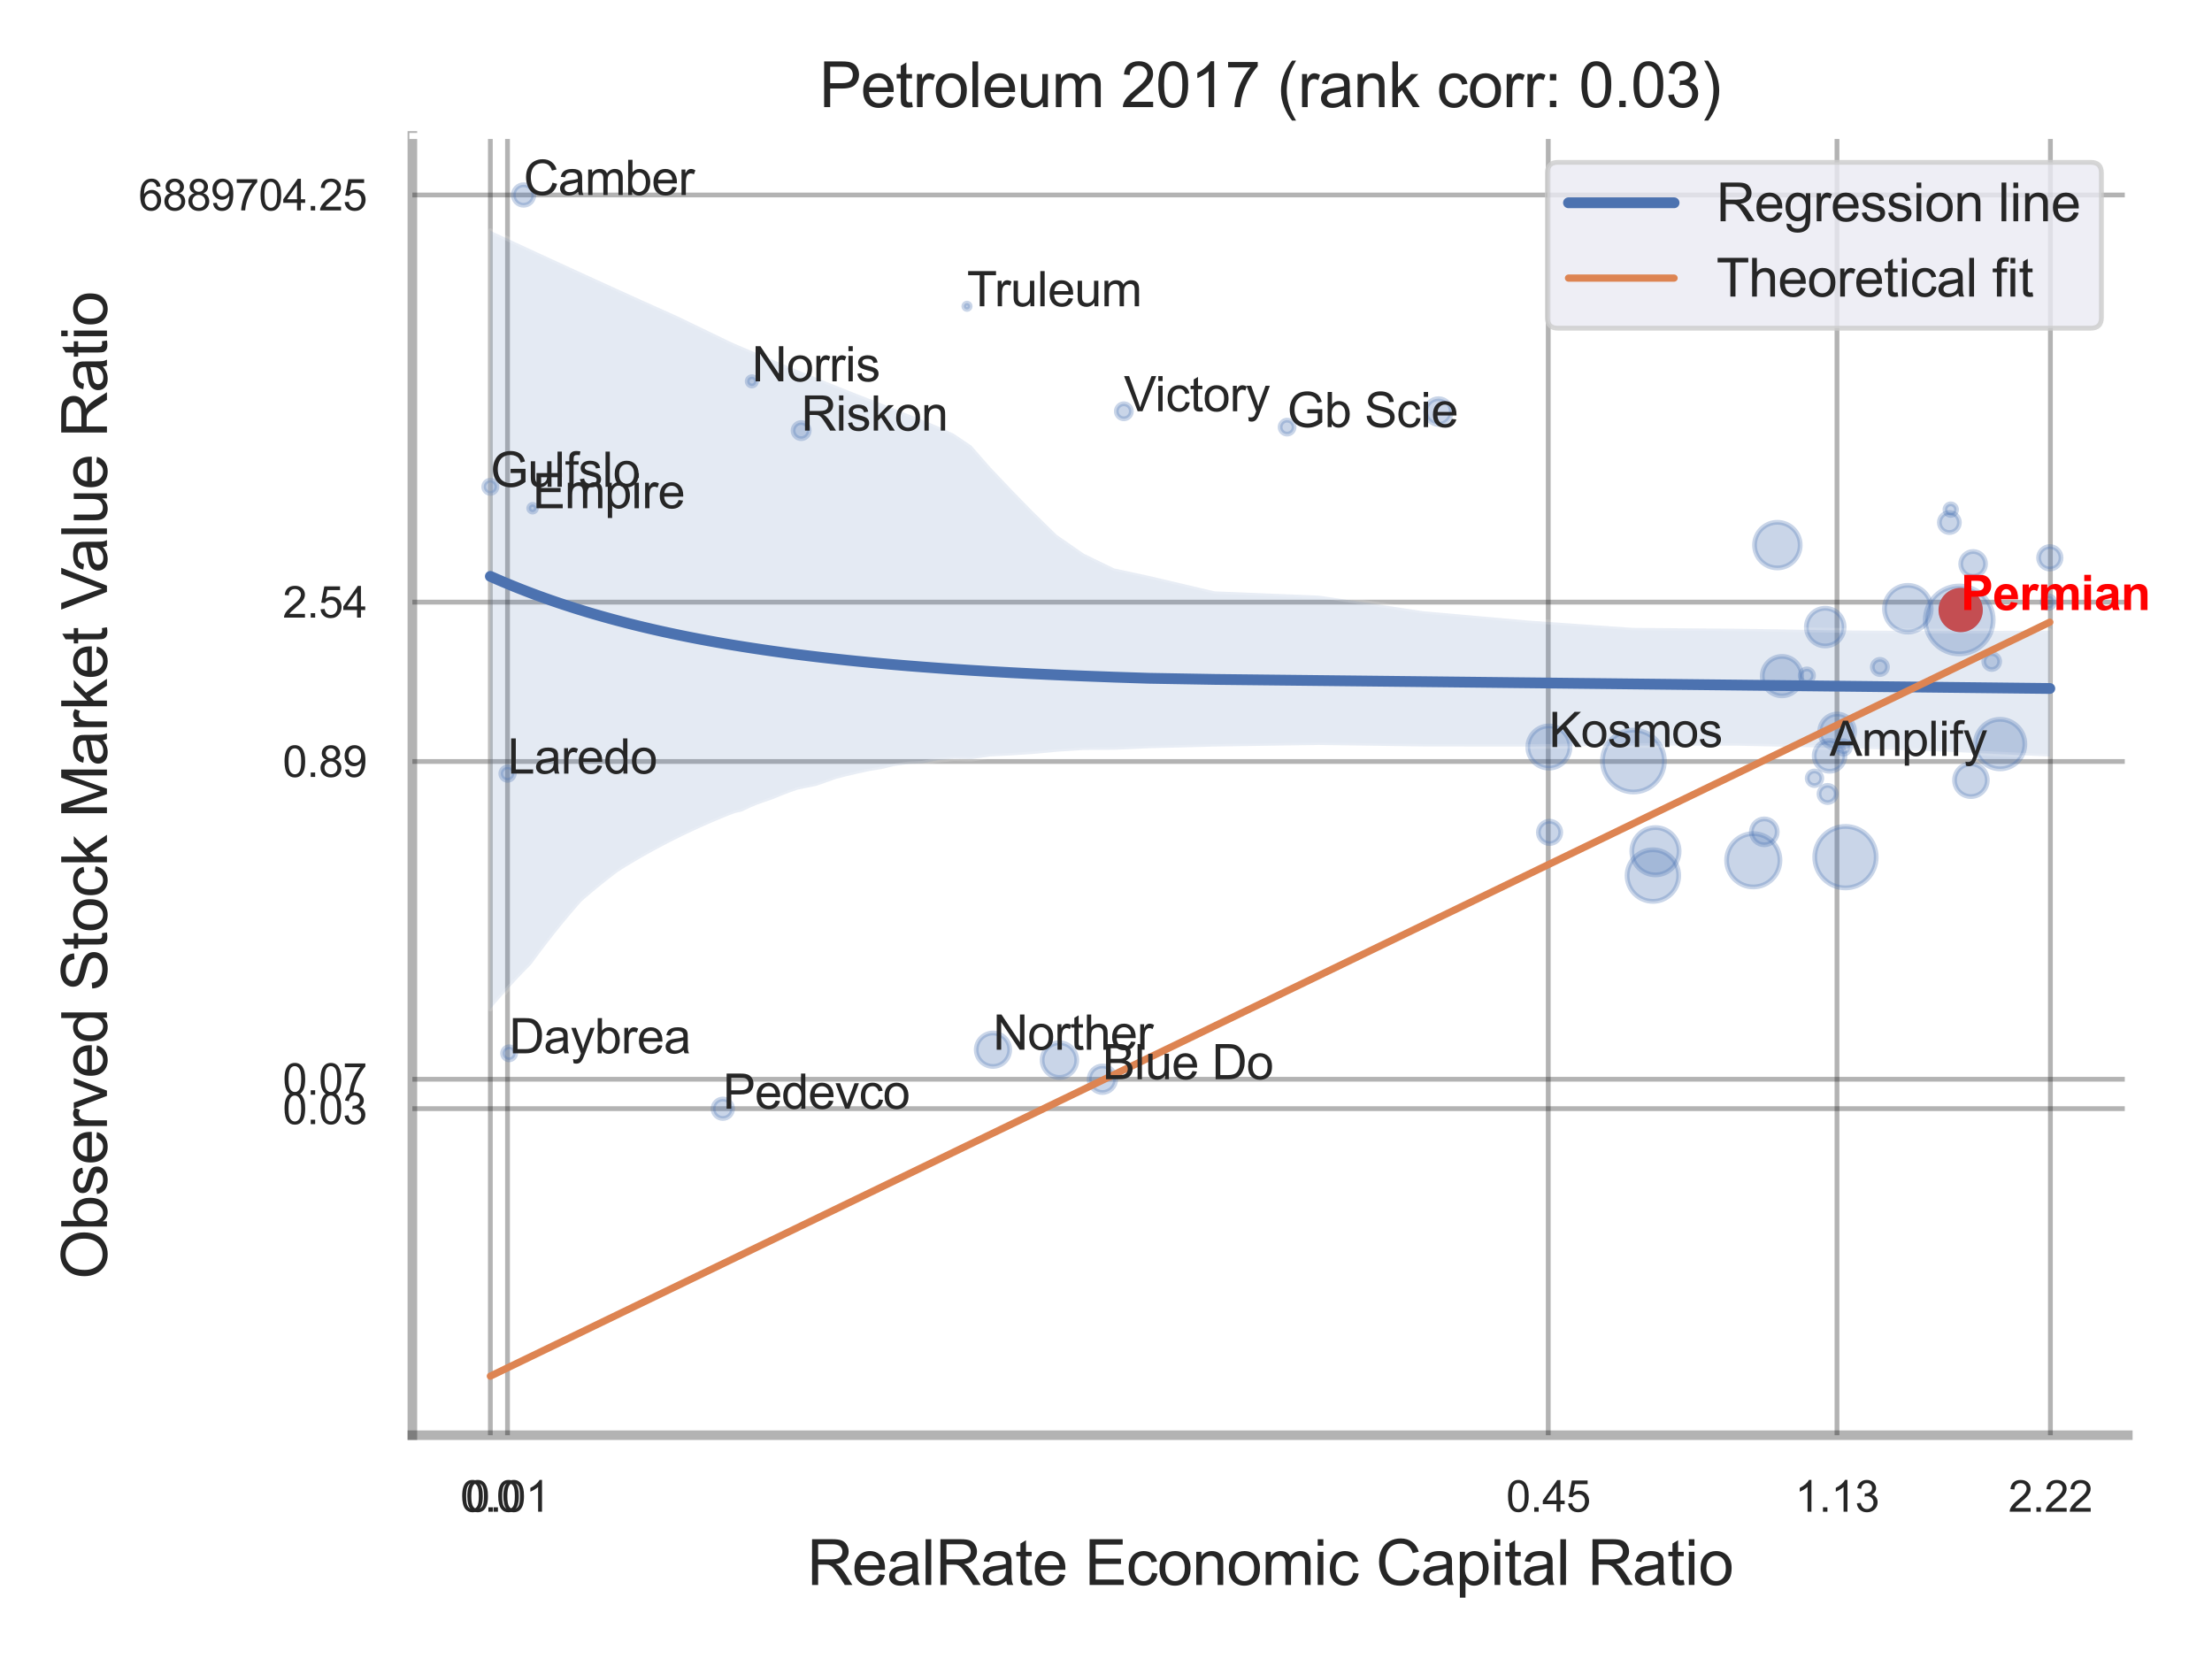 <?xml version="1.0" encoding="utf-8" standalone="no"?>
<!DOCTYPE svg PUBLIC "-//W3C//DTD SVG 1.1//EN"
  "http://www.w3.org/Graphics/SVG/1.1/DTD/svg11.dtd">
<svg xmlns:xlink="http://www.w3.org/1999/xlink" width="460.8pt" height="345.6pt" viewBox="0 0 460.8 345.6" xmlns="http://www.w3.org/2000/svg" version="1.1">
 <defs>
  <style type="text/css">*{stroke-linejoin: round; stroke-linecap: butt}</style>
 </defs>
 <g id="figure_1">
  <g id="patch_1">
   <path d="M 0 345.6 
L 460.8 345.6 
L 460.8 0 
L 0 0 
z
" style="fill: #ffffff"/>
  </g>
  <g id="axes_1">
   <g id="patch_2">
    <path d="M 85.905 298.98 
L 443.257 298.98 
L 443.257 28.32 
L 85.905 28.32 
z
" style="fill: #ffffff"/>
   </g>
   <g id="matplotlib.axis_1">
    <g id="xtick_1">
     <g id="line2d_1">
      <path d="M 102.151 298.98 
L 102.151 28.32 
" clip-path="url(#pb7f59cbbfe)" style="fill: none; stroke: #000000; stroke-opacity: 0.3; stroke-linecap: round"/>
     </g>
     <g id="text_1">
      <!-- 0.0 -->
      <g style="fill: #262626" transform="translate(95.896 314.922) scale(0.09 -0.09)">
       <defs>
        <path id="ArialMT-30" d="M 266 2259 
Q 266 3072 433 3567 
Q 600 4063 929 4331 
Q 1259 4600 1759 4600 
Q 2128 4600 2406 4451 
Q 2684 4303 2865 4023 
Q 3047 3744 3150 3342 
Q 3253 2941 3253 2259 
Q 3253 1453 3087 958 
Q 2922 463 2592 192 
Q 2263 -78 1759 -78 
Q 1097 -78 719 397 
Q 266 969 266 2259 
z
M 844 2259 
Q 844 1131 1108 757 
Q 1372 384 1759 384 
Q 2147 384 2411 759 
Q 2675 1134 2675 2259 
Q 2675 3391 2411 3762 
Q 2147 4134 1753 4134 
Q 1366 4134 1134 3806 
Q 844 3388 844 2259 
z
" transform="scale(0.016)"/>
        <path id="ArialMT-2e" d="M 581 0 
L 581 641 
L 1222 641 
L 1222 0 
L 581 0 
z
" transform="scale(0.016)"/>
       </defs>
       <use xlink:href="#ArialMT-30"/>
       <use xlink:href="#ArialMT-2e" x="55.615"/>
       <use xlink:href="#ArialMT-30" x="83.398"/>
      </g>
     </g>
    </g>
    <g id="xtick_2">
     <g id="line2d_2">
      <path d="M 105.725 298.98 
L 105.725 28.32 
" clip-path="url(#pb7f59cbbfe)" style="fill: none; stroke: #000000; stroke-opacity: 0.3; stroke-linecap: round"/>
     </g>
     <g id="text_2">
      <!-- 0.01 -->
      <g style="fill: #262626" transform="translate(96.967 314.922) scale(0.09 -0.09)">
       <defs>
        <path id="ArialMT-31" d="M 2384 0 
L 1822 0 
L 1822 3584 
Q 1619 3391 1289 3197 
Q 959 3003 697 2906 
L 697 3450 
Q 1169 3672 1522 3987 
Q 1875 4303 2022 4600 
L 2384 4600 
L 2384 0 
z
" transform="scale(0.016)"/>
       </defs>
       <use xlink:href="#ArialMT-30"/>
       <use xlink:href="#ArialMT-2e" x="55.615"/>
       <use xlink:href="#ArialMT-30" x="83.398"/>
       <use xlink:href="#ArialMT-31" x="139.014"/>
      </g>
     </g>
    </g>
    <g id="xtick_3">
     <g id="line2d_3">
      <path d="M 322.526 298.98 
L 322.526 28.32 
" clip-path="url(#pb7f59cbbfe)" style="fill: none; stroke: #000000; stroke-opacity: 0.3; stroke-linecap: round"/>
     </g>
     <g id="text_3">
      <!-- 0.45 -->
      <g style="fill: #262626" transform="translate(313.768 314.922) scale(0.09 -0.09)">
       <defs>
        <path id="ArialMT-34" d="M 2069 0 
L 2069 1097 
L 81 1097 
L 81 1613 
L 2172 4581 
L 2631 4581 
L 2631 1613 
L 3250 1613 
L 3250 1097 
L 2631 1097 
L 2631 0 
L 2069 0 
z
M 2069 1613 
L 2069 3678 
L 634 1613 
L 2069 1613 
z
" transform="scale(0.016)"/>
        <path id="ArialMT-35" d="M 266 1200 
L 856 1250 
Q 922 819 1161 601 
Q 1400 384 1738 384 
Q 2144 384 2425 690 
Q 2706 997 2706 1503 
Q 2706 1984 2436 2262 
Q 2166 2541 1728 2541 
Q 1456 2541 1237 2417 
Q 1019 2294 894 2097 
L 366 2166 
L 809 4519 
L 3088 4519 
L 3088 3981 
L 1259 3981 
L 1013 2750 
Q 1425 3038 1878 3038 
Q 2478 3038 2890 2622 
Q 3303 2206 3303 1553 
Q 3303 931 2941 478 
Q 2500 -78 1738 -78 
Q 1113 -78 717 272 
Q 322 622 266 1200 
z
" transform="scale(0.016)"/>
       </defs>
       <use xlink:href="#ArialMT-30"/>
       <use xlink:href="#ArialMT-2e" x="55.615"/>
       <use xlink:href="#ArialMT-34" x="83.398"/>
       <use xlink:href="#ArialMT-35" x="139.014"/>
      </g>
     </g>
    </g>
    <g id="xtick_4">
     <g id="line2d_4">
      <path d="M 382.677 298.98 
L 382.677 28.32 
" clip-path="url(#pb7f59cbbfe)" style="fill: none; stroke: #000000; stroke-opacity: 0.3; stroke-linecap: round"/>
     </g>
     <g id="text_4">
      <!-- 1.13 -->
      <g style="fill: #262626" transform="translate(373.919 314.922) scale(0.09 -0.09)">
       <defs>
        <path id="ArialMT-33" d="M 269 1209 
L 831 1284 
Q 928 806 1161 595 
Q 1394 384 1728 384 
Q 2125 384 2398 659 
Q 2672 934 2672 1341 
Q 2672 1728 2419 1979 
Q 2166 2231 1775 2231 
Q 1616 2231 1378 2169 
L 1441 2663 
Q 1497 2656 1531 2656 
Q 1891 2656 2178 2843 
Q 2466 3031 2466 3422 
Q 2466 3731 2256 3934 
Q 2047 4138 1716 4138 
Q 1388 4138 1169 3931 
Q 950 3725 888 3313 
L 325 3413 
Q 428 3978 793 4289 
Q 1159 4600 1703 4600 
Q 2078 4600 2393 4439 
Q 2709 4278 2876 4000 
Q 3044 3722 3044 3409 
Q 3044 3113 2884 2869 
Q 2725 2625 2413 2481 
Q 2819 2388 3044 2092 
Q 3269 1797 3269 1353 
Q 3269 753 2831 336 
Q 2394 -81 1725 -81 
Q 1122 -81 723 278 
Q 325 638 269 1209 
z
" transform="scale(0.016)"/>
       </defs>
       <use xlink:href="#ArialMT-31"/>
       <use xlink:href="#ArialMT-2e" x="55.615"/>
       <use xlink:href="#ArialMT-31" x="83.398"/>
       <use xlink:href="#ArialMT-33" x="139.014"/>
      </g>
     </g>
    </g>
    <g id="xtick_5">
     <g id="line2d_5">
      <path d="M 427.136 298.98 
L 427.136 28.32 
" clip-path="url(#pb7f59cbbfe)" style="fill: none; stroke: #000000; stroke-opacity: 0.3; stroke-linecap: round"/>
     </g>
     <g id="text_5">
      <!-- 2.22 -->
      <g style="fill: #262626" transform="translate(418.379 314.922) scale(0.09 -0.09)">
       <defs>
        <path id="ArialMT-32" d="M 3222 541 
L 3222 0 
L 194 0 
Q 188 203 259 391 
Q 375 700 629 1000 
Q 884 1300 1366 1694 
Q 2113 2306 2375 2664 
Q 2638 3022 2638 3341 
Q 2638 3675 2398 3904 
Q 2159 4134 1775 4134 
Q 1369 4134 1125 3890 
Q 881 3647 878 3216 
L 300 3275 
Q 359 3922 746 4261 
Q 1134 4600 1788 4600 
Q 2447 4600 2831 4234 
Q 3216 3869 3216 3328 
Q 3216 3053 3103 2787 
Q 2991 2522 2730 2228 
Q 2469 1934 1863 1422 
Q 1356 997 1212 845 
Q 1069 694 975 541 
L 3222 541 
z
" transform="scale(0.016)"/>
       </defs>
       <use xlink:href="#ArialMT-32"/>
       <use xlink:href="#ArialMT-2e" x="55.615"/>
       <use xlink:href="#ArialMT-32" x="83.398"/>
       <use xlink:href="#ArialMT-32" x="139.014"/>
      </g>
     </g>
    </g>
    <g id="xtick_6"/>
    <g id="xtick_7"/>
    <g id="xtick_8"/>
    <g id="text_6">
     <!-- RealRate Economic Capital Ratio -->
     <g style="fill: #262626" transform="translate(168.123 330.174) scale(0.13 -0.13)">
      <defs>
       <path id="ArialMT-52" d="M 503 0 
L 503 4581 
L 2534 4581 
Q 3147 4581 3465 4457 
Q 3784 4334 3975 4021 
Q 4166 3709 4166 3331 
Q 4166 2844 3850 2509 
Q 3534 2175 2875 2084 
Q 3116 1969 3241 1856 
Q 3506 1613 3744 1247 
L 4541 0 
L 3778 0 
L 3172 953 
Q 2906 1366 2734 1584 
Q 2563 1803 2427 1890 
Q 2291 1978 2150 2013 
Q 2047 2034 1813 2034 
L 1109 2034 
L 1109 0 
L 503 0 
z
M 1109 2559 
L 2413 2559 
Q 2828 2559 3062 2645 
Q 3297 2731 3419 2920 
Q 3541 3109 3541 3331 
Q 3541 3656 3305 3865 
Q 3069 4075 2559 4075 
L 1109 4075 
L 1109 2559 
z
" transform="scale(0.016)"/>
       <path id="ArialMT-65" d="M 2694 1069 
L 3275 997 
Q 3138 488 2766 206 
Q 2394 -75 1816 -75 
Q 1088 -75 661 373 
Q 234 822 234 1631 
Q 234 2469 665 2931 
Q 1097 3394 1784 3394 
Q 2450 3394 2872 2941 
Q 3294 2488 3294 1666 
Q 3294 1616 3291 1516 
L 816 1516 
Q 847 969 1125 678 
Q 1403 388 1819 388 
Q 2128 388 2347 550 
Q 2566 713 2694 1069 
z
M 847 1978 
L 2700 1978 
Q 2663 2397 2488 2606 
Q 2219 2931 1791 2931 
Q 1403 2931 1139 2672 
Q 875 2413 847 1978 
z
" transform="scale(0.016)"/>
       <path id="ArialMT-61" d="M 2588 409 
Q 2275 144 1986 34 
Q 1697 -75 1366 -75 
Q 819 -75 525 192 
Q 231 459 231 875 
Q 231 1119 342 1320 
Q 453 1522 633 1644 
Q 813 1766 1038 1828 
Q 1203 1872 1538 1913 
Q 2219 1994 2541 2106 
Q 2544 2222 2544 2253 
Q 2544 2597 2384 2738 
Q 2169 2928 1744 2928 
Q 1347 2928 1158 2789 
Q 969 2650 878 2297 
L 328 2372 
Q 403 2725 575 2942 
Q 747 3159 1072 3276 
Q 1397 3394 1825 3394 
Q 2250 3394 2515 3294 
Q 2781 3194 2906 3042 
Q 3031 2891 3081 2659 
Q 3109 2516 3109 2141 
L 3109 1391 
Q 3109 606 3145 398 
Q 3181 191 3288 0 
L 2700 0 
Q 2613 175 2588 409 
z
M 2541 1666 
Q 2234 1541 1622 1453 
Q 1275 1403 1131 1340 
Q 988 1278 909 1158 
Q 831 1038 831 891 
Q 831 666 1001 516 
Q 1172 366 1500 366 
Q 1825 366 2078 508 
Q 2331 650 2450 897 
Q 2541 1088 2541 1459 
L 2541 1666 
z
" transform="scale(0.016)"/>
       <path id="ArialMT-6c" d="M 409 0 
L 409 4581 
L 972 4581 
L 972 0 
L 409 0 
z
" transform="scale(0.016)"/>
       <path id="ArialMT-74" d="M 1650 503 
L 1731 6 
Q 1494 -44 1306 -44 
Q 1000 -44 831 53 
Q 663 150 594 308 
Q 525 466 525 972 
L 525 2881 
L 113 2881 
L 113 3319 
L 525 3319 
L 525 4141 
L 1084 4478 
L 1084 3319 
L 1650 3319 
L 1650 2881 
L 1084 2881 
L 1084 941 
Q 1084 700 1114 631 
Q 1144 563 1211 522 
Q 1278 481 1403 481 
Q 1497 481 1650 503 
z
" transform="scale(0.016)"/>
       <path id="ArialMT-20" transform="scale(0.016)"/>
       <path id="ArialMT-45" d="M 506 0 
L 506 4581 
L 3819 4581 
L 3819 4041 
L 1113 4041 
L 1113 2638 
L 3647 2638 
L 3647 2100 
L 1113 2100 
L 1113 541 
L 3925 541 
L 3925 0 
L 506 0 
z
" transform="scale(0.016)"/>
       <path id="ArialMT-63" d="M 2588 1216 
L 3141 1144 
Q 3050 572 2676 248 
Q 2303 -75 1759 -75 
Q 1078 -75 664 370 
Q 250 816 250 1647 
Q 250 2184 428 2587 
Q 606 2991 970 3192 
Q 1334 3394 1763 3394 
Q 2303 3394 2647 3120 
Q 2991 2847 3088 2344 
L 2541 2259 
Q 2463 2594 2264 2762 
Q 2066 2931 1784 2931 
Q 1359 2931 1093 2626 
Q 828 2322 828 1663 
Q 828 994 1084 691 
Q 1341 388 1753 388 
Q 2084 388 2306 591 
Q 2528 794 2588 1216 
z
" transform="scale(0.016)"/>
       <path id="ArialMT-6f" d="M 213 1659 
Q 213 2581 725 3025 
Q 1153 3394 1769 3394 
Q 2453 3394 2887 2945 
Q 3322 2497 3322 1706 
Q 3322 1066 3130 698 
Q 2938 331 2570 128 
Q 2203 -75 1769 -75 
Q 1072 -75 642 372 
Q 213 819 213 1659 
z
M 791 1659 
Q 791 1022 1069 705 
Q 1347 388 1769 388 
Q 2188 388 2466 706 
Q 2744 1025 2744 1678 
Q 2744 2294 2464 2611 
Q 2184 2928 1769 2928 
Q 1347 2928 1069 2612 
Q 791 2297 791 1659 
z
" transform="scale(0.016)"/>
       <path id="ArialMT-6e" d="M 422 0 
L 422 3319 
L 928 3319 
L 928 2847 
Q 1294 3394 1984 3394 
Q 2284 3394 2536 3286 
Q 2788 3178 2913 3003 
Q 3038 2828 3088 2588 
Q 3119 2431 3119 2041 
L 3119 0 
L 2556 0 
L 2556 2019 
Q 2556 2363 2490 2533 
Q 2425 2703 2258 2804 
Q 2091 2906 1866 2906 
Q 1506 2906 1245 2678 
Q 984 2450 984 1813 
L 984 0 
L 422 0 
z
" transform="scale(0.016)"/>
       <path id="ArialMT-6d" d="M 422 0 
L 422 3319 
L 925 3319 
L 925 2853 
Q 1081 3097 1340 3245 
Q 1600 3394 1931 3394 
Q 2300 3394 2536 3241 
Q 2772 3088 2869 2813 
Q 3263 3394 3894 3394 
Q 4388 3394 4653 3120 
Q 4919 2847 4919 2278 
L 4919 0 
L 4359 0 
L 4359 2091 
Q 4359 2428 4304 2576 
Q 4250 2725 4106 2815 
Q 3963 2906 3769 2906 
Q 3419 2906 3187 2673 
Q 2956 2441 2956 1928 
L 2956 0 
L 2394 0 
L 2394 2156 
Q 2394 2531 2256 2718 
Q 2119 2906 1806 2906 
Q 1569 2906 1367 2781 
Q 1166 2656 1075 2415 
Q 984 2175 984 1722 
L 984 0 
L 422 0 
z
" transform="scale(0.016)"/>
       <path id="ArialMT-69" d="M 425 3934 
L 425 4581 
L 988 4581 
L 988 3934 
L 425 3934 
z
M 425 0 
L 425 3319 
L 988 3319 
L 988 0 
L 425 0 
z
" transform="scale(0.016)"/>
       <path id="ArialMT-43" d="M 3763 1606 
L 4369 1453 
Q 4178 706 3683 314 
Q 3188 -78 2472 -78 
Q 1731 -78 1267 223 
Q 803 525 561 1097 
Q 319 1669 319 2325 
Q 319 3041 592 3573 
Q 866 4106 1370 4382 
Q 1875 4659 2481 4659 
Q 3169 4659 3637 4309 
Q 4106 3959 4291 3325 
L 3694 3184 
Q 3534 3684 3231 3912 
Q 2928 4141 2469 4141 
Q 1941 4141 1586 3887 
Q 1231 3634 1087 3207 
Q 944 2781 944 2328 
Q 944 1744 1114 1308 
Q 1284 872 1643 656 
Q 2003 441 2422 441 
Q 2931 441 3284 734 
Q 3638 1028 3763 1606 
z
" transform="scale(0.016)"/>
       <path id="ArialMT-70" d="M 422 -1272 
L 422 3319 
L 934 3319 
L 934 2888 
Q 1116 3141 1344 3267 
Q 1572 3394 1897 3394 
Q 2322 3394 2647 3175 
Q 2972 2956 3137 2557 
Q 3303 2159 3303 1684 
Q 3303 1175 3120 767 
Q 2938 359 2589 142 
Q 2241 -75 1856 -75 
Q 1575 -75 1351 44 
Q 1128 163 984 344 
L 984 -1272 
L 422 -1272 
z
M 931 1641 
Q 931 1000 1190 694 
Q 1450 388 1819 388 
Q 2194 388 2461 705 
Q 2728 1022 2728 1688 
Q 2728 2322 2467 2637 
Q 2206 2953 1844 2953 
Q 1484 2953 1207 2617 
Q 931 2281 931 1641 
z
" transform="scale(0.016)"/>
      </defs>
      <use xlink:href="#ArialMT-52"/>
      <use xlink:href="#ArialMT-65" x="72.217"/>
      <use xlink:href="#ArialMT-61" x="127.832"/>
      <use xlink:href="#ArialMT-6c" x="183.447"/>
      <use xlink:href="#ArialMT-52" x="205.664"/>
      <use xlink:href="#ArialMT-61" x="277.881"/>
      <use xlink:href="#ArialMT-74" x="333.496"/>
      <use xlink:href="#ArialMT-65" x="361.279"/>
      <use xlink:href="#ArialMT-20" x="416.895"/>
      <use xlink:href="#ArialMT-45" x="444.678"/>
      <use xlink:href="#ArialMT-63" x="511.377"/>
      <use xlink:href="#ArialMT-6f" x="561.377"/>
      <use xlink:href="#ArialMT-6e" x="616.992"/>
      <use xlink:href="#ArialMT-6f" x="672.607"/>
      <use xlink:href="#ArialMT-6d" x="728.223"/>
      <use xlink:href="#ArialMT-69" x="811.523"/>
      <use xlink:href="#ArialMT-63" x="833.74"/>
      <use xlink:href="#ArialMT-20" x="883.74"/>
      <use xlink:href="#ArialMT-43" x="911.523"/>
      <use xlink:href="#ArialMT-61" x="983.74"/>
      <use xlink:href="#ArialMT-70" x="1039.355"/>
      <use xlink:href="#ArialMT-69" x="1094.971"/>
      <use xlink:href="#ArialMT-74" x="1117.188"/>
      <use xlink:href="#ArialMT-61" x="1144.971"/>
      <use xlink:href="#ArialMT-6c" x="1200.586"/>
      <use xlink:href="#ArialMT-20" x="1222.803"/>
      <use xlink:href="#ArialMT-52" x="1250.586"/>
      <use xlink:href="#ArialMT-61" x="1322.803"/>
      <use xlink:href="#ArialMT-74" x="1378.418"/>
      <use xlink:href="#ArialMT-69" x="1406.201"/>
      <use xlink:href="#ArialMT-6f" x="1428.418"/>
     </g>
    </g>
   </g>
   <g id="matplotlib.axis_2">
    <g id="ytick_1">
     <g id="line2d_6">
      <path d="M 85.905 230.954 
L 443.257 230.954 
" clip-path="url(#pb7f59cbbfe)" style="fill: none; stroke: #000000; stroke-opacity: 0.3; stroke-linecap: round"/>
     </g>
     <g id="text_7">
      <!-- 0.03 -->
      <g style="fill: #262626" transform="translate(58.89 234.175) scale(0.09 -0.09)">
       <use xlink:href="#ArialMT-30"/>
       <use xlink:href="#ArialMT-2e" x="55.615"/>
       <use xlink:href="#ArialMT-30" x="83.398"/>
       <use xlink:href="#ArialMT-33" x="139.014"/>
      </g>
     </g>
    </g>
    <g id="ytick_2">
     <g id="line2d_7">
      <path d="M 85.905 224.827 
L 443.257 224.827 
" clip-path="url(#pb7f59cbbfe)" style="fill: none; stroke: #000000; stroke-opacity: 0.3; stroke-linecap: round"/>
     </g>
     <g id="text_8">
      <!-- 0.07 -->
      <g style="fill: #262626" transform="translate(58.89 228.048) scale(0.09 -0.09)">
       <defs>
        <path id="ArialMT-37" d="M 303 3981 
L 303 4522 
L 3269 4522 
L 3269 4084 
Q 2831 3619 2401 2847 
Q 1972 2075 1738 1259 
Q 1569 684 1522 0 
L 944 0 
Q 953 541 1156 1306 
Q 1359 2072 1739 2783 
Q 2119 3494 2547 3981 
L 303 3981 
z
" transform="scale(0.016)"/>
       </defs>
       <use xlink:href="#ArialMT-30"/>
       <use xlink:href="#ArialMT-2e" x="55.615"/>
       <use xlink:href="#ArialMT-30" x="83.398"/>
       <use xlink:href="#ArialMT-37" x="139.014"/>
      </g>
     </g>
    </g>
    <g id="ytick_3">
     <g id="line2d_8">
      <path d="M 85.905 158.63 
L 443.257 158.63 
" clip-path="url(#pb7f59cbbfe)" style="fill: none; stroke: #000000; stroke-opacity: 0.3; stroke-linecap: round"/>
     </g>
     <g id="text_9">
      <!-- 0.89 -->
      <g style="fill: #262626" transform="translate(58.89 161.851) scale(0.09 -0.09)">
       <defs>
        <path id="ArialMT-38" d="M 1131 2484 
Q 781 2613 612 2850 
Q 444 3088 444 3419 
Q 444 3919 803 4259 
Q 1163 4600 1759 4600 
Q 2359 4600 2725 4251 
Q 3091 3903 3091 3403 
Q 3091 3084 2923 2848 
Q 2756 2613 2416 2484 
Q 2838 2347 3058 2040 
Q 3278 1734 3278 1309 
Q 3278 722 2862 322 
Q 2447 -78 1769 -78 
Q 1091 -78 675 323 
Q 259 725 259 1325 
Q 259 1772 486 2073 
Q 713 2375 1131 2484 
z
M 1019 3438 
Q 1019 3113 1228 2906 
Q 1438 2700 1772 2700 
Q 2097 2700 2305 2904 
Q 2513 3109 2513 3406 
Q 2513 3716 2298 3927 
Q 2084 4138 1766 4138 
Q 1444 4138 1231 3931 
Q 1019 3725 1019 3438 
z
M 838 1322 
Q 838 1081 952 856 
Q 1066 631 1291 507 
Q 1516 384 1775 384 
Q 2178 384 2440 643 
Q 2703 903 2703 1303 
Q 2703 1709 2433 1975 
Q 2163 2241 1756 2241 
Q 1359 2241 1098 1978 
Q 838 1716 838 1322 
z
" transform="scale(0.016)"/>
        <path id="ArialMT-39" d="M 350 1059 
L 891 1109 
Q 959 728 1153 556 
Q 1347 384 1650 384 
Q 1909 384 2104 503 
Q 2300 622 2425 820 
Q 2550 1019 2634 1356 
Q 2719 1694 2719 2044 
Q 2719 2081 2716 2156 
Q 2547 1888 2255 1720 
Q 1963 1553 1622 1553 
Q 1053 1553 659 1965 
Q 266 2378 266 3053 
Q 266 3750 677 4175 
Q 1088 4600 1706 4600 
Q 2153 4600 2523 4359 
Q 2894 4119 3086 3673 
Q 3278 3228 3278 2384 
Q 3278 1506 3087 986 
Q 2897 466 2520 194 
Q 2144 -78 1638 -78 
Q 1100 -78 759 220 
Q 419 519 350 1059 
z
M 2653 3081 
Q 2653 3566 2395 3850 
Q 2138 4134 1775 4134 
Q 1400 4134 1122 3828 
Q 844 3522 844 3034 
Q 844 2597 1108 2323 
Q 1372 2050 1759 2050 
Q 2150 2050 2401 2323 
Q 2653 2597 2653 3081 
z
" transform="scale(0.016)"/>
       </defs>
       <use xlink:href="#ArialMT-30"/>
       <use xlink:href="#ArialMT-2e" x="55.615"/>
       <use xlink:href="#ArialMT-38" x="83.398"/>
       <use xlink:href="#ArialMT-39" x="139.014"/>
      </g>
     </g>
    </g>
    <g id="ytick_4">
     <g id="line2d_9">
      <path d="M 85.905 125.438 
L 443.257 125.438 
" clip-path="url(#pb7f59cbbfe)" style="fill: none; stroke: #000000; stroke-opacity: 0.3; stroke-linecap: round"/>
     </g>
     <g id="text_10">
      <!-- 2.54 -->
      <g style="fill: #262626" transform="translate(58.89 128.659) scale(0.09 -0.09)">
       <use xlink:href="#ArialMT-32"/>
       <use xlink:href="#ArialMT-2e" x="55.615"/>
       <use xlink:href="#ArialMT-35" x="83.398"/>
       <use xlink:href="#ArialMT-34" x="139.014"/>
      </g>
     </g>
    </g>
    <g id="ytick_5">
     <g id="line2d_10">
      <path d="M 85.905 40.616 
L 443.257 40.616 
" clip-path="url(#pb7f59cbbfe)" style="fill: none; stroke: #000000; stroke-opacity: 0.3; stroke-linecap: round"/>
     </g>
     <g id="text_11">
      <!-- 6889704.25 -->
      <g style="fill: #262626" transform="translate(28.861 43.837) scale(0.09 -0.09)">
       <defs>
        <path id="ArialMT-36" d="M 3184 3459 
L 2625 3416 
Q 2550 3747 2413 3897 
Q 2184 4138 1850 4138 
Q 1581 4138 1378 3988 
Q 1113 3794 959 3422 
Q 806 3050 800 2363 
Q 1003 2672 1297 2822 
Q 1591 2972 1913 2972 
Q 2475 2972 2870 2558 
Q 3266 2144 3266 1488 
Q 3266 1056 3080 686 
Q 2894 316 2569 119 
Q 2244 -78 1831 -78 
Q 1128 -78 684 439 
Q 241 956 241 2144 
Q 241 3472 731 4075 
Q 1159 4600 1884 4600 
Q 2425 4600 2770 4297 
Q 3116 3994 3184 3459 
z
M 888 1484 
Q 888 1194 1011 928 
Q 1134 663 1356 523 
Q 1578 384 1822 384 
Q 2178 384 2434 671 
Q 2691 959 2691 1453 
Q 2691 1928 2437 2201 
Q 2184 2475 1800 2475 
Q 1419 2475 1153 2201 
Q 888 1928 888 1484 
z
" transform="scale(0.016)"/>
       </defs>
       <use xlink:href="#ArialMT-36"/>
       <use xlink:href="#ArialMT-38" x="55.615"/>
       <use xlink:href="#ArialMT-38" x="111.23"/>
       <use xlink:href="#ArialMT-39" x="166.846"/>
       <use xlink:href="#ArialMT-37" x="222.461"/>
       <use xlink:href="#ArialMT-30" x="278.076"/>
       <use xlink:href="#ArialMT-34" x="333.691"/>
       <use xlink:href="#ArialMT-2e" x="389.307"/>
       <use xlink:href="#ArialMT-32" x="417.09"/>
       <use xlink:href="#ArialMT-35" x="472.705"/>
      </g>
     </g>
    </g>
    <g id="ytick_6"/>
    <g id="ytick_7"/>
    <g id="ytick_8"/>
    <g id="ytick_9"/>
    <g id="ytick_10"/>
    <g id="text_12">
     <!-- Observed Stock Market Value Ratio -->
     <g style="fill: #262626" transform="translate(22.277 266.489) rotate(-90) scale(0.13 -0.13)">
      <defs>
       <path id="ArialMT-4f" d="M 309 2231 
Q 309 3372 921 4017 
Q 1534 4663 2503 4663 
Q 3138 4663 3647 4359 
Q 4156 4056 4423 3514 
Q 4691 2972 4691 2284 
Q 4691 1588 4409 1038 
Q 4128 488 3612 205 
Q 3097 -78 2500 -78 
Q 1853 -78 1343 234 
Q 834 547 571 1087 
Q 309 1628 309 2231 
z
M 934 2222 
Q 934 1394 1379 917 
Q 1825 441 2497 441 
Q 3181 441 3623 922 
Q 4066 1403 4066 2288 
Q 4066 2847 3877 3264 
Q 3688 3681 3323 3911 
Q 2959 4141 2506 4141 
Q 1863 4141 1398 3698 
Q 934 3256 934 2222 
z
" transform="scale(0.016)"/>
       <path id="ArialMT-62" d="M 941 0 
L 419 0 
L 419 4581 
L 981 4581 
L 981 2947 
Q 1338 3394 1891 3394 
Q 2197 3394 2470 3270 
Q 2744 3147 2920 2923 
Q 3097 2700 3197 2384 
Q 3297 2069 3297 1709 
Q 3297 856 2875 390 
Q 2453 -75 1863 -75 
Q 1275 -75 941 416 
L 941 0 
z
M 934 1684 
Q 934 1088 1097 822 
Q 1363 388 1816 388 
Q 2184 388 2453 708 
Q 2722 1028 2722 1663 
Q 2722 2313 2464 2622 
Q 2206 2931 1841 2931 
Q 1472 2931 1203 2611 
Q 934 2291 934 1684 
z
" transform="scale(0.016)"/>
       <path id="ArialMT-73" d="M 197 991 
L 753 1078 
Q 800 744 1014 566 
Q 1228 388 1613 388 
Q 2000 388 2187 545 
Q 2375 703 2375 916 
Q 2375 1106 2209 1216 
Q 2094 1291 1634 1406 
Q 1016 1563 777 1677 
Q 538 1791 414 1992 
Q 291 2194 291 2438 
Q 291 2659 392 2848 
Q 494 3038 669 3163 
Q 800 3259 1026 3326 
Q 1253 3394 1513 3394 
Q 1903 3394 2198 3281 
Q 2494 3169 2634 2976 
Q 2775 2784 2828 2463 
L 2278 2388 
Q 2241 2644 2061 2787 
Q 1881 2931 1553 2931 
Q 1166 2931 1000 2803 
Q 834 2675 834 2503 
Q 834 2394 903 2306 
Q 972 2216 1119 2156 
Q 1203 2125 1616 2013 
Q 2213 1853 2448 1751 
Q 2684 1650 2818 1456 
Q 2953 1263 2953 975 
Q 2953 694 2789 445 
Q 2625 197 2315 61 
Q 2006 -75 1616 -75 
Q 969 -75 630 194 
Q 291 463 197 991 
z
" transform="scale(0.016)"/>
       <path id="ArialMT-72" d="M 416 0 
L 416 3319 
L 922 3319 
L 922 2816 
Q 1116 3169 1280 3281 
Q 1444 3394 1641 3394 
Q 1925 3394 2219 3213 
L 2025 2691 
Q 1819 2813 1613 2813 
Q 1428 2813 1281 2702 
Q 1134 2591 1072 2394 
Q 978 2094 978 1738 
L 978 0 
L 416 0 
z
" transform="scale(0.016)"/>
       <path id="ArialMT-76" d="M 1344 0 
L 81 3319 
L 675 3319 
L 1388 1331 
Q 1503 1009 1600 663 
Q 1675 925 1809 1294 
L 2547 3319 
L 3125 3319 
L 1869 0 
L 1344 0 
z
" transform="scale(0.016)"/>
       <path id="ArialMT-64" d="M 2575 0 
L 2575 419 
Q 2259 -75 1647 -75 
Q 1250 -75 917 144 
Q 584 363 401 755 
Q 219 1147 219 1656 
Q 219 2153 384 2558 
Q 550 2963 881 3178 
Q 1213 3394 1622 3394 
Q 1922 3394 2156 3267 
Q 2391 3141 2538 2938 
L 2538 4581 
L 3097 4581 
L 3097 0 
L 2575 0 
z
M 797 1656 
Q 797 1019 1065 703 
Q 1334 388 1700 388 
Q 2069 388 2326 689 
Q 2584 991 2584 1609 
Q 2584 2291 2321 2609 
Q 2059 2928 1675 2928 
Q 1300 2928 1048 2622 
Q 797 2316 797 1656 
z
" transform="scale(0.016)"/>
       <path id="ArialMT-53" d="M 288 1472 
L 859 1522 
Q 900 1178 1048 958 
Q 1197 738 1509 602 
Q 1822 466 2213 466 
Q 2559 466 2825 569 
Q 3091 672 3220 851 
Q 3350 1031 3350 1244 
Q 3350 1459 3225 1620 
Q 3100 1781 2813 1891 
Q 2628 1963 1997 2114 
Q 1366 2266 1113 2400 
Q 784 2572 623 2826 
Q 463 3081 463 3397 
Q 463 3744 659 4045 
Q 856 4347 1234 4503 
Q 1613 4659 2075 4659 
Q 2584 4659 2973 4495 
Q 3363 4331 3572 4012 
Q 3781 3694 3797 3291 
L 3216 3247 
Q 3169 3681 2898 3903 
Q 2628 4125 2100 4125 
Q 1550 4125 1298 3923 
Q 1047 3722 1047 3438 
Q 1047 3191 1225 3031 
Q 1400 2872 2139 2705 
Q 2878 2538 3153 2413 
Q 3553 2228 3743 1945 
Q 3934 1663 3934 1294 
Q 3934 928 3725 604 
Q 3516 281 3123 101 
Q 2731 -78 2241 -78 
Q 1619 -78 1198 103 
Q 778 284 539 648 
Q 300 1013 288 1472 
z
" transform="scale(0.016)"/>
       <path id="ArialMT-6b" d="M 425 0 
L 425 4581 
L 988 4581 
L 988 1969 
L 2319 3319 
L 3047 3319 
L 1778 2088 
L 3175 0 
L 2481 0 
L 1384 1697 
L 988 1316 
L 988 0 
L 425 0 
z
" transform="scale(0.016)"/>
       <path id="ArialMT-4d" d="M 475 0 
L 475 4581 
L 1388 4581 
L 2472 1338 
Q 2622 884 2691 659 
Q 2769 909 2934 1394 
L 4031 4581 
L 4847 4581 
L 4847 0 
L 4263 0 
L 4263 3834 
L 2931 0 
L 2384 0 
L 1059 3900 
L 1059 0 
L 475 0 
z
" transform="scale(0.016)"/>
       <path id="ArialMT-56" d="M 1803 0 
L 28 4581 
L 684 4581 
L 1875 1253 
Q 2019 853 2116 503 
Q 2222 878 2363 1253 
L 3600 4581 
L 4219 4581 
L 2425 0 
L 1803 0 
z
" transform="scale(0.016)"/>
       <path id="ArialMT-75" d="M 2597 0 
L 2597 488 
Q 2209 -75 1544 -75 
Q 1250 -75 995 37 
Q 741 150 617 320 
Q 494 491 444 738 
Q 409 903 409 1263 
L 409 3319 
L 972 3319 
L 972 1478 
Q 972 1038 1006 884 
Q 1059 663 1231 536 
Q 1403 409 1656 409 
Q 1909 409 2131 539 
Q 2353 669 2445 892 
Q 2538 1116 2538 1541 
L 2538 3319 
L 3100 3319 
L 3100 0 
L 2597 0 
z
" transform="scale(0.016)"/>
      </defs>
      <use xlink:href="#ArialMT-4f"/>
      <use xlink:href="#ArialMT-62" x="77.783"/>
      <use xlink:href="#ArialMT-73" x="133.398"/>
      <use xlink:href="#ArialMT-65" x="183.398"/>
      <use xlink:href="#ArialMT-72" x="239.014"/>
      <use xlink:href="#ArialMT-76" x="272.314"/>
      <use xlink:href="#ArialMT-65" x="322.314"/>
      <use xlink:href="#ArialMT-64" x="377.93"/>
      <use xlink:href="#ArialMT-20" x="433.545"/>
      <use xlink:href="#ArialMT-53" x="461.328"/>
      <use xlink:href="#ArialMT-74" x="528.027"/>
      <use xlink:href="#ArialMT-6f" x="555.811"/>
      <use xlink:href="#ArialMT-63" x="611.426"/>
      <use xlink:href="#ArialMT-6b" x="661.426"/>
      <use xlink:href="#ArialMT-20" x="711.426"/>
      <use xlink:href="#ArialMT-4d" x="739.209"/>
      <use xlink:href="#ArialMT-61" x="822.51"/>
      <use xlink:href="#ArialMT-72" x="878.125"/>
      <use xlink:href="#ArialMT-6b" x="911.426"/>
      <use xlink:href="#ArialMT-65" x="961.426"/>
      <use xlink:href="#ArialMT-74" x="1017.041"/>
      <use xlink:href="#ArialMT-20" x="1044.824"/>
      <use xlink:href="#ArialMT-56" x="1072.607"/>
      <use xlink:href="#ArialMT-61" x="1131.932"/>
      <use xlink:href="#ArialMT-6c" x="1187.547"/>
      <use xlink:href="#ArialMT-75" x="1209.764"/>
      <use xlink:href="#ArialMT-65" x="1265.379"/>
      <use xlink:href="#ArialMT-20" x="1320.994"/>
      <use xlink:href="#ArialMT-52" x="1348.777"/>
      <use xlink:href="#ArialMT-61" x="1420.994"/>
      <use xlink:href="#ArialMT-74" x="1476.609"/>
      <use xlink:href="#ArialMT-69" x="1504.393"/>
      <use xlink:href="#ArialMT-6f" x="1526.609"/>
     </g>
    </g>
   </g>
   <g id="PathCollection_1">
    <path d="M 344.334 187.774 
C 345.759 187.774 347.127 187.208 348.135 186.199 
C 349.143 185.191 349.709 183.824 349.709 182.398 
C 349.709 180.973 349.143 179.605 348.135 178.597 
C 347.127 177.589 345.759 177.023 344.334 177.023 
C 342.908 177.023 341.541 177.589 340.533 178.597 
C 339.524 179.605 338.958 180.973 338.958 182.398 
C 338.958 183.824 339.524 185.191 340.533 186.199 
C 341.541 187.208 342.908 187.774 344.334 187.774 
z
" clip-path="url(#pb7f59cbbfe)" style="fill: #4c72b0; fill-opacity: 0.3; stroke: #4c72b0; stroke-opacity: 0.3"/>
    <path d="M 380.724 167.183 
C 381.198 167.183 381.653 166.995 381.988 166.66 
C 382.323 166.325 382.512 165.87 382.512 165.396 
C 382.512 164.922 382.323 164.467 381.988 164.132 
C 381.653 163.796 381.198 163.608 380.724 163.608 
C 380.25 163.608 379.795 163.796 379.46 164.132 
C 379.124 164.467 378.936 164.922 378.936 165.396 
C 378.936 165.87 379.124 166.325 379.46 166.66 
C 379.795 166.995 380.25 167.183 380.724 167.183 
z
" clip-path="url(#pb7f59cbbfe)" style="fill: #4c72b0; fill-opacity: 0.3; stroke: #4c72b0; stroke-opacity: 0.3"/>
    <path d="M 220.7 224.443 
C 221.656 224.443 222.573 224.063 223.249 223.387 
C 223.925 222.711 224.304 221.794 224.304 220.839 
C 224.304 219.883 223.925 218.966 223.249 218.29 
C 222.573 217.614 221.656 217.234 220.7 217.234 
C 219.744 217.234 218.827 217.614 218.151 218.29 
C 217.476 218.966 217.096 219.883 217.096 220.839 
C 217.096 221.794 217.476 222.711 218.151 223.387 
C 218.827 224.063 219.744 224.443 220.7 224.443 
z
" clip-path="url(#pb7f59cbbfe)" style="fill: #4c72b0; fill-opacity: 0.3; stroke: #4c72b0; stroke-opacity: 0.3"/>
    <path d="M 384.444 184.966 
C 386.142 184.966 387.771 184.291 388.972 183.09 
C 390.173 181.89 390.847 180.261 390.847 178.563 
C 390.847 176.864 390.173 175.236 388.972 174.035 
C 387.771 172.834 386.142 172.159 384.444 172.159 
C 382.746 172.159 381.117 172.834 379.916 174.035 
C 378.715 175.236 378.041 176.864 378.041 178.563 
C 378.041 180.261 378.715 181.89 379.916 183.09 
C 381.117 184.291 382.746 184.966 384.444 184.966 
z
" clip-path="url(#pb7f59cbbfe)" style="fill: #4c72b0; fill-opacity: 0.3; stroke: #4c72b0; stroke-opacity: 0.3"/>
    <path d="M 367.538 175.986 
C 368.253 175.986 368.94 175.702 369.446 175.196 
C 369.952 174.69 370.236 174.003 370.236 173.288 
C 370.236 172.572 369.952 171.885 369.446 171.379 
C 368.94 170.873 368.253 170.589 367.538 170.589 
C 366.822 170.589 366.136 170.873 365.629 171.379 
C 365.123 171.885 364.839 172.572 364.839 173.288 
C 364.839 174.003 365.123 174.69 365.629 175.196 
C 366.136 175.702 366.822 175.986 367.538 175.986 
z
" clip-path="url(#pb7f59cbbfe)" style="fill: #4c72b0; fill-opacity: 0.3; stroke: #4c72b0; stroke-opacity: 0.3"/>
    <path d="M 299.664 88.408 
C 300.374 88.408 301.055 88.126 301.557 87.624 
C 302.059 87.122 302.341 86.441 302.341 85.731 
C 302.341 85.021 302.059 84.34 301.557 83.838 
C 301.055 83.336 300.374 83.054 299.664 83.054 
C 298.954 83.054 298.272 83.336 297.77 83.838 
C 297.268 84.34 296.986 85.021 296.986 85.731 
C 296.986 86.441 297.268 87.122 297.77 87.624 
C 298.272 88.126 298.954 88.408 299.664 88.408 
z
" clip-path="url(#pb7f59cbbfe)" style="fill: #4c72b0; fill-opacity: 0.3; stroke: #4c72b0; stroke-opacity: 0.3"/>
    <path d="M 384.048 157.098 
C 384.418 157.098 384.773 156.951 385.034 156.69 
C 385.296 156.429 385.443 156.074 385.443 155.704 
C 385.443 155.334 385.296 154.98 385.034 154.718 
C 384.773 154.457 384.418 154.31 384.048 154.31 
C 383.679 154.31 383.324 154.457 383.063 154.718 
C 382.801 154.98 382.654 155.334 382.654 155.704 
C 382.654 156.074 382.801 156.429 383.063 156.69 
C 383.324 156.951 383.679 157.098 384.048 157.098 
z
" clip-path="url(#pb7f59cbbfe)" style="fill: #4c72b0; fill-opacity: 0.3; stroke: #4c72b0; stroke-opacity: 0.3"/>
    <path d="M 414.912 139.462 
C 415.352 139.462 415.774 139.287 416.085 138.976 
C 416.397 138.664 416.571 138.242 416.571 137.802 
C 416.571 137.362 416.397 136.94 416.085 136.629 
C 415.774 136.318 415.352 136.143 414.912 136.143 
C 414.472 136.143 414.05 136.318 413.739 136.629 
C 413.427 136.94 413.253 137.362 413.253 137.802 
C 413.253 138.242 413.427 138.664 413.739 138.976 
C 414.05 139.287 414.472 139.462 414.912 139.462 
z
" clip-path="url(#pb7f59cbbfe)" style="fill: #4c72b0; fill-opacity: 0.3; stroke: #4c72b0; stroke-opacity: 0.3"/>
    <path d="M 377.992 163.648 
C 378.395 163.648 378.782 163.488 379.067 163.203 
C 379.351 162.918 379.512 162.532 379.512 162.129 
C 379.512 161.726 379.351 161.339 379.067 161.054 
C 378.782 160.769 378.395 160.609 377.992 160.609 
C 377.589 160.609 377.203 160.769 376.918 161.054 
C 376.633 161.339 376.473 161.726 376.473 162.129 
C 376.473 162.532 376.633 162.918 376.918 163.203 
C 377.203 163.488 377.589 163.648 377.992 163.648 
z
" clip-path="url(#pb7f59cbbfe)" style="fill: #4c72b0; fill-opacity: 0.3; stroke: #4c72b0; stroke-opacity: 0.3"/>
    <path d="M 340.273 164.989 
C 341.984 164.989 343.625 164.309 344.834 163.1 
C 346.043 161.89 346.723 160.25 346.723 158.539 
C 346.723 156.829 346.043 155.188 344.834 153.979 
C 343.625 152.769 341.984 152.09 340.273 152.09 
C 338.563 152.09 336.922 152.769 335.713 153.979 
C 334.503 155.188 333.824 156.829 333.824 158.539 
C 333.824 160.25 334.503 161.89 335.713 163.1 
C 336.922 164.309 338.563 164.989 340.273 164.989 
z
" clip-path="url(#pb7f59cbbfe)" style="fill: #4c72b0; fill-opacity: 0.3; stroke: #4c72b0; stroke-opacity: 0.3"/>
    <path d="M 427.013 118.542 
C 427.634 118.542 428.229 118.295 428.668 117.856 
C 429.107 117.418 429.354 116.822 429.354 116.202 
C 429.354 115.581 429.107 114.986 428.668 114.547 
C 428.229 114.108 427.634 113.861 427.013 113.861 
C 426.393 113.861 425.797 114.108 425.359 114.547 
C 424.92 114.986 424.673 115.581 424.673 116.202 
C 424.673 116.822 424.92 117.418 425.359 117.856 
C 425.797 118.295 426.393 118.542 427.013 118.542 
z
" clip-path="url(#pb7f59cbbfe)" style="fill: #4c72b0; fill-opacity: 0.3; stroke: #4c72b0; stroke-opacity: 0.3"/>
    <path d="M 365.244 184.768 
C 366.717 184.768 368.131 184.183 369.173 183.141 
C 370.214 182.099 370.8 180.686 370.8 179.213 
C 370.8 177.739 370.214 176.326 369.173 175.284 
C 368.131 174.242 366.717 173.657 365.244 173.657 
C 363.771 173.657 362.357 174.242 361.315 175.284 
C 360.274 176.326 359.688 177.739 359.688 179.213 
C 359.688 180.686 360.274 182.099 361.315 183.141 
C 362.357 184.183 363.771 184.768 365.244 184.768 
z
" clip-path="url(#pb7f59cbbfe)" style="fill: #4c72b0; fill-opacity: 0.3; stroke: #4c72b0; stroke-opacity: 0.3"/>
    <path d="M 426.737 126.746 
C 427.087 126.746 427.422 126.607 427.669 126.36 
C 427.916 126.113 428.055 125.777 428.055 125.428 
C 428.055 125.078 427.916 124.743 427.669 124.495 
C 427.422 124.248 427.087 124.109 426.737 124.109 
C 426.387 124.109 426.052 124.248 425.805 124.495 
C 425.557 124.743 425.418 125.078 425.418 125.428 
C 425.418 125.777 425.557 126.113 425.805 126.36 
C 426.052 126.607 426.387 126.746 426.737 126.746 
z
" clip-path="url(#pb7f59cbbfe)" style="fill: #4c72b0; fill-opacity: 0.3; stroke: #4c72b0; stroke-opacity: 0.3"/>
    <path d="M 234.117 87.246 
C 234.533 87.246 234.932 87.08 235.226 86.787 
C 235.519 86.493 235.685 86.094 235.685 85.678 
C 235.685 85.262 235.519 84.864 235.226 84.57 
C 234.932 84.276 234.533 84.111 234.117 84.111 
C 233.701 84.111 233.303 84.276 233.009 84.57 
C 232.715 84.864 232.55 85.262 232.55 85.678 
C 232.55 86.094 232.715 86.493 233.009 86.787 
C 233.303 87.08 233.701 87.246 234.117 87.246 
z
" clip-path="url(#pb7f59cbbfe)" style="fill: #4c72b0; fill-opacity: 0.3; stroke: #4c72b0; stroke-opacity: 0.3"/>
    <path d="M 416.654 160.169 
C 418.023 160.169 419.336 159.625 420.304 158.658 
C 421.272 157.69 421.816 156.377 421.816 155.008 
C 421.816 153.639 421.272 152.326 420.304 151.358 
C 419.336 150.39 418.023 149.846 416.654 149.846 
C 415.286 149.846 413.973 150.39 413.005 151.358 
C 412.037 152.326 411.493 153.639 411.493 155.008 
C 411.493 156.377 412.037 157.69 413.005 158.658 
C 413.973 159.625 415.286 160.169 416.654 160.169 
z
" clip-path="url(#pb7f59cbbfe)" style="fill: #4c72b0; fill-opacity: 0.3; stroke: #4c72b0; stroke-opacity: 0.3"/>
    <path d="M 229.655 227.591 
C 230.388 227.591 231.092 227.299 231.611 226.781 
C 232.13 226.262 232.421 225.558 232.421 224.825 
C 232.421 224.091 232.13 223.387 231.611 222.868 
C 231.092 222.35 230.388 222.058 229.655 222.058 
C 228.921 222.058 228.217 222.35 227.699 222.868 
C 227.18 223.387 226.888 224.091 226.888 224.825 
C 226.888 225.558 227.18 226.262 227.699 226.781 
C 228.217 227.299 228.921 227.591 229.655 227.591 
z
" clip-path="url(#pb7f59cbbfe)" style="fill: #4c72b0; fill-opacity: 0.3; stroke: #4c72b0; stroke-opacity: 0.3"/>
    <path d="M 408.148 136.22 
C 410.023 136.22 411.822 135.474 413.148 134.148 
C 414.474 132.822 415.219 131.024 415.219 129.148 
C 415.219 127.273 414.474 125.474 413.148 124.148 
C 411.822 122.822 410.023 122.077 408.148 122.077 
C 406.272 122.077 404.474 122.822 403.148 124.148 
C 401.822 125.474 401.076 127.273 401.076 129.148 
C 401.076 131.024 401.822 132.822 403.148 134.148 
C 404.474 135.474 406.272 136.22 408.148 136.22 
z
" clip-path="url(#pb7f59cbbfe)" style="fill: #4c72b0; fill-opacity: 0.3; stroke: #4c72b0; stroke-opacity: 0.3"/>
    <path d="M 201.439 64.468 
C 201.616 64.468 201.785 64.398 201.91 64.274 
C 202.034 64.149 202.104 63.98 202.104 63.803 
C 202.104 63.627 202.034 63.458 201.91 63.333 
C 201.785 63.209 201.616 63.139 201.439 63.139 
C 201.263 63.139 201.094 63.209 200.969 63.333 
C 200.845 63.458 200.775 63.627 200.775 63.803 
C 200.775 63.98 200.845 64.149 200.969 64.274 
C 201.094 64.398 201.263 64.468 201.439 64.468 
z
" clip-path="url(#pb7f59cbbfe)" style="fill: #4c72b0; fill-opacity: 0.3; stroke: #4c72b0; stroke-opacity: 0.3"/>
    <path d="M 370.258 118.31 
C 371.519 118.31 372.728 117.809 373.62 116.917 
C 374.512 116.026 375.013 114.816 375.013 113.555 
C 375.013 112.294 374.512 111.085 373.62 110.193 
C 372.728 109.302 371.519 108.801 370.258 108.801 
C 368.997 108.801 367.788 109.302 366.896 110.193 
C 366.005 111.085 365.504 112.294 365.504 113.555 
C 365.504 114.816 366.005 116.026 366.896 116.917 
C 367.788 117.809 368.997 118.31 370.258 118.31 
z
" clip-path="url(#pb7f59cbbfe)" style="fill: #4c72b0; fill-opacity: 0.3; stroke: #4c72b0; stroke-opacity: 0.3"/>
    <path d="M 391.622 140.523 
C 392.042 140.523 392.445 140.356 392.741 140.059 
C 393.038 139.762 393.205 139.36 393.205 138.94 
C 393.205 138.52 393.038 138.118 392.741 137.821 
C 392.445 137.524 392.042 137.358 391.622 137.358 
C 391.203 137.358 390.8 137.524 390.503 137.821 
C 390.206 138.118 390.04 138.52 390.04 138.94 
C 390.04 139.36 390.206 139.762 390.503 140.059 
C 390.8 140.356 391.203 140.523 391.622 140.523 
z
" clip-path="url(#pb7f59cbbfe)" style="fill: #4c72b0; fill-opacity: 0.3; stroke: #4c72b0; stroke-opacity: 0.3"/>
    <path d="M 110.945 106.68 
C 111.157 106.68 111.361 106.595 111.512 106.445 
C 111.662 106.295 111.746 106.091 111.746 105.878 
C 111.746 105.666 111.662 105.462 111.512 105.312 
C 111.361 105.161 111.157 105.077 110.945 105.077 
C 110.732 105.077 110.528 105.161 110.378 105.312 
C 110.228 105.462 110.143 105.666 110.143 105.878 
C 110.143 106.091 110.228 106.295 110.378 106.445 
C 110.528 106.595 110.732 106.68 110.945 106.68 
z
" clip-path="url(#pb7f59cbbfe)" style="fill: #4c72b0; fill-opacity: 0.3; stroke: #4c72b0; stroke-opacity: 0.3"/>
    <path d="M 344.864 182.255 
C 346.171 182.255 347.424 181.735 348.348 180.811 
C 349.272 179.887 349.791 178.634 349.791 177.327 
C 349.791 176.02 349.272 174.767 348.348 173.843 
C 347.424 172.919 346.171 172.4 344.864 172.4 
C 343.557 172.4 342.304 172.919 341.38 173.843 
C 340.456 174.767 339.936 176.02 339.936 177.327 
C 339.936 178.634 340.456 179.887 341.38 180.811 
C 342.304 181.735 343.557 182.255 344.864 182.255 
z
" clip-path="url(#pb7f59cbbfe)" style="fill: #4c72b0; fill-opacity: 0.3; stroke: #4c72b0; stroke-opacity: 0.3"/>
    <path d="M 322.8 175.729 
C 323.418 175.729 324.011 175.483 324.448 175.046 
C 324.885 174.609 325.13 174.016 325.13 173.398 
C 325.13 172.78 324.885 172.187 324.448 171.75 
C 324.011 171.313 323.418 171.067 322.8 171.067 
C 322.181 171.067 321.588 171.313 321.151 171.75 
C 320.714 172.187 320.469 172.78 320.469 173.398 
C 320.469 174.016 320.714 174.609 321.151 175.046 
C 321.588 175.483 322.181 175.729 322.8 175.729 
z
" clip-path="url(#pb7f59cbbfe)" style="fill: #4c72b0; fill-opacity: 0.3; stroke: #4c72b0; stroke-opacity: 0.3"/>
    <path d="M 376.403 142.121 
C 376.771 142.121 377.125 141.974 377.386 141.714 
C 377.646 141.453 377.793 141.099 377.793 140.731 
C 377.793 140.362 377.646 140.008 377.386 139.748 
C 377.125 139.487 376.771 139.341 376.403 139.341 
C 376.034 139.341 375.68 139.487 375.42 139.748 
C 375.159 140.008 375.013 140.362 375.013 140.731 
C 375.013 141.099 375.159 141.453 375.42 141.714 
C 375.68 141.974 376.034 142.121 376.403 142.121 
z
" clip-path="url(#pb7f59cbbfe)" style="fill: #4c72b0; fill-opacity: 0.3; stroke: #4c72b0; stroke-opacity: 0.3"/>
    <path d="M 406.093 110.937 
C 406.646 110.937 407.177 110.717 407.569 110.326 
C 407.96 109.934 408.18 109.403 408.18 108.85 
C 408.18 108.296 407.96 107.765 407.569 107.373 
C 407.177 106.982 406.646 106.762 406.093 106.762 
C 405.539 106.762 405.008 106.982 404.616 107.373 
C 404.225 107.765 404.005 108.296 404.005 108.85 
C 404.005 109.403 404.225 109.934 404.616 110.326 
C 405.008 110.717 405.539 110.937 406.093 110.937 
z
" clip-path="url(#pb7f59cbbfe)" style="fill: #4c72b0; fill-opacity: 0.3; stroke: #4c72b0; stroke-opacity: 0.3"/>
    <path d="M 206.854 222.159 
C 207.778 222.159 208.663 221.792 209.316 221.139 
C 209.969 220.486 210.336 219.6 210.336 218.676 
C 210.336 217.753 209.969 216.867 209.316 216.214 
C 208.663 215.561 207.778 215.194 206.854 215.194 
C 205.931 215.194 205.045 215.561 204.392 216.214 
C 203.739 216.867 203.372 217.753 203.372 218.676 
C 203.372 219.6 203.739 220.486 204.392 221.139 
C 205.045 221.792 205.931 222.159 206.854 222.159 
z
" clip-path="url(#pb7f59cbbfe)" style="fill: #4c72b0; fill-opacity: 0.3; stroke: #4c72b0; stroke-opacity: 0.3"/>
    <path d="M 150.578 232.998 
C 151.116 232.998 151.632 232.784 152.013 232.404 
C 152.393 232.024 152.607 231.508 152.607 230.97 
C 152.607 230.432 152.393 229.916 152.013 229.536 
C 151.632 229.156 151.116 228.942 150.578 228.942 
C 150.041 228.942 149.525 229.156 149.144 229.536 
C 148.764 229.916 148.55 230.432 148.55 230.97 
C 148.55 231.508 148.764 232.024 149.144 232.404 
C 149.525 232.784 150.041 232.998 150.578 232.998 
z
" clip-path="url(#pb7f59cbbfe)" style="fill: #4c72b0; fill-opacity: 0.3; stroke: #4c72b0; stroke-opacity: 0.3"/>
    <path d="M 406.374 107.367 
C 406.693 107.367 406.999 107.24 407.225 107.014 
C 407.451 106.788 407.577 106.482 407.577 106.163 
C 407.577 105.844 407.451 105.538 407.225 105.312 
C 406.999 105.086 406.693 104.959 406.374 104.959 
C 406.055 104.959 405.748 105.086 405.523 105.312 
C 405.297 105.538 405.17 105.844 405.17 106.163 
C 405.17 106.482 405.297 106.788 405.523 107.014 
C 405.748 107.24 406.055 107.367 406.374 107.367 
z
" clip-path="url(#pb7f59cbbfe)" style="fill: #4c72b0; fill-opacity: 0.3; stroke: #4c72b0; stroke-opacity: 0.3"/>
    <path d="M 106.055 220.784 
C 106.416 220.784 106.761 220.641 107.016 220.386 
C 107.271 220.131 107.414 219.785 107.414 219.425 
C 107.414 219.064 107.271 218.718 107.016 218.463 
C 106.761 218.209 106.416 218.065 106.055 218.065 
C 105.695 218.065 105.349 218.209 105.094 218.463 
C 104.839 218.718 104.696 219.064 104.696 219.425 
C 104.696 219.785 104.839 220.131 105.094 220.386 
C 105.349 220.641 105.695 220.784 106.055 220.784 
z
" clip-path="url(#pb7f59cbbfe)" style="fill: #4c72b0; fill-opacity: 0.3; stroke: #4c72b0; stroke-opacity: 0.3"/>
    <path d="M 268.127 90.433 
C 268.512 90.433 268.882 90.28 269.155 90.007 
C 269.427 89.734 269.58 89.365 269.58 88.979 
C 269.58 88.593 269.427 88.224 269.155 87.951 
C 268.882 87.678 268.512 87.525 268.127 87.525 
C 267.741 87.525 267.371 87.678 267.099 87.951 
C 266.826 88.224 266.673 88.593 266.673 88.979 
C 266.673 89.365 266.826 89.734 267.099 90.007 
C 267.371 90.28 267.741 90.433 268.127 90.433 
z
" clip-path="url(#pb7f59cbbfe)" style="fill: #4c72b0; fill-opacity: 0.3; stroke: #4c72b0; stroke-opacity: 0.3"/>
    <path d="M 382.712 156.021 
C 383.676 156.021 384.602 155.638 385.283 154.956 
C 385.965 154.274 386.349 153.349 386.349 152.384 
C 386.349 151.42 385.965 150.495 385.283 149.813 
C 384.602 149.131 383.676 148.748 382.712 148.748 
C 381.748 148.748 380.823 149.131 380.141 149.813 
C 379.459 150.495 379.076 151.42 379.076 152.384 
C 379.076 153.349 379.459 154.274 380.141 154.956 
C 380.823 155.638 381.748 156.021 382.712 156.021 
z
" clip-path="url(#pb7f59cbbfe)" style="fill: #4c72b0; fill-opacity: 0.3; stroke: #4c72b0; stroke-opacity: 0.3"/>
    <path d="M 410.582 165.943 
C 411.488 165.943 412.356 165.583 412.996 164.943 
C 413.636 164.303 413.996 163.434 413.996 162.529 
C 413.996 161.624 413.636 160.756 412.996 160.115 
C 412.356 159.475 411.488 159.116 410.582 159.116 
C 409.677 159.116 408.809 159.475 408.169 160.115 
C 407.529 160.756 407.169 161.624 407.169 162.529 
C 407.169 163.434 407.529 164.303 408.169 164.943 
C 408.809 165.583 409.677 165.943 410.582 165.943 
z
" clip-path="url(#pb7f59cbbfe)" style="fill: #4c72b0; fill-opacity: 0.3; stroke: #4c72b0; stroke-opacity: 0.3"/>
    <path d="M 109.074 42.76 
C 109.641 42.76 110.185 42.534 110.585 42.134 
C 110.986 41.733 111.211 41.189 111.211 40.623 
C 111.211 40.056 110.986 39.512 110.585 39.112 
C 110.185 38.711 109.641 38.486 109.074 38.486 
C 108.508 38.486 107.964 38.711 107.563 39.112 
C 107.163 39.512 106.938 40.056 106.938 40.623 
C 106.938 41.189 107.163 41.733 107.563 42.134 
C 107.964 42.534 108.508 42.76 109.074 42.76 
z
" clip-path="url(#pb7f59cbbfe)" style="fill: #4c72b0; fill-opacity: 0.3; stroke: #4c72b0; stroke-opacity: 0.3"/>
    <path d="M 102.148 102.781 
C 102.513 102.781 102.862 102.636 103.12 102.379 
C 103.378 102.121 103.522 101.771 103.522 101.407 
C 103.522 101.043 103.378 100.693 103.12 100.435 
C 102.862 100.178 102.513 100.033 102.148 100.033 
C 101.784 100.033 101.434 100.178 101.177 100.435 
C 100.919 100.693 100.774 101.043 100.774 101.407 
C 100.774 101.771 100.919 102.121 101.177 102.379 
C 101.434 102.636 101.784 102.781 102.148 102.781 
z
" clip-path="url(#pb7f59cbbfe)" style="fill: #4c72b0; fill-opacity: 0.3; stroke: #4c72b0; stroke-opacity: 0.3"/>
    <path d="M 411.036 120.061 
C 411.722 120.061 412.38 119.788 412.865 119.303 
C 413.351 118.818 413.623 118.16 413.623 117.474 
C 413.623 116.788 413.351 116.129 412.865 115.644 
C 412.38 115.159 411.722 114.887 411.036 114.887 
C 410.35 114.887 409.692 115.159 409.207 115.644 
C 408.722 116.129 408.449 116.788 408.449 117.474 
C 408.449 118.16 408.722 118.818 409.207 119.303 
C 409.692 119.788 410.35 120.061 411.036 120.061 
z
" clip-path="url(#pb7f59cbbfe)" style="fill: #4c72b0; fill-opacity: 0.3; stroke: #4c72b0; stroke-opacity: 0.3"/>
    <path d="M 166.894 91.384 
C 167.339 91.384 167.767 91.207 168.082 90.892 
C 168.397 90.577 168.574 90.149 168.574 89.703 
C 168.574 89.258 168.397 88.83 168.082 88.515 
C 167.767 88.2 167.339 88.023 166.894 88.023 
C 166.448 88.023 166.02 88.2 165.705 88.515 
C 165.39 88.83 165.213 89.258 165.213 89.703 
C 165.213 90.149 165.39 90.577 165.705 90.892 
C 166.02 91.207 166.448 91.384 166.894 91.384 
z
" clip-path="url(#pb7f59cbbfe)" style="fill: #4c72b0; fill-opacity: 0.3; stroke: #4c72b0; stroke-opacity: 0.3"/>
    <path d="M 105.73 162.559 
C 106.103 162.559 106.46 162.411 106.723 162.148 
C 106.986 161.885 107.134 161.528 107.134 161.155 
C 107.134 160.783 106.986 160.426 106.723 160.162 
C 106.46 159.899 106.103 159.751 105.73 159.751 
C 105.358 159.751 105.001 159.899 104.737 160.162 
C 104.474 160.426 104.326 160.783 104.326 161.155 
C 104.326 161.528 104.474 161.885 104.737 162.148 
C 105.001 162.411 105.358 162.559 105.73 162.559 
z
" clip-path="url(#pb7f59cbbfe)" style="fill: #4c72b0; fill-opacity: 0.3; stroke: #4c72b0; stroke-opacity: 0.3"/>
    <path d="M 322.664 160.015 
C 323.829 160.015 324.947 159.552 325.771 158.728 
C 326.595 157.904 327.058 156.786 327.058 155.621 
C 327.058 154.456 326.595 153.338 325.771 152.514 
C 324.947 151.69 323.829 151.227 322.664 151.227 
C 321.499 151.227 320.381 151.69 319.557 152.514 
C 318.733 153.338 318.27 154.456 318.27 155.621 
C 318.27 156.786 318.733 157.904 319.557 158.728 
C 320.381 159.552 321.499 160.015 322.664 160.015 
z
" clip-path="url(#pb7f59cbbfe)" style="fill: #4c72b0; fill-opacity: 0.3; stroke: #4c72b0; stroke-opacity: 0.3"/>
    <path d="M 380.227 134.567 
C 381.269 134.567 382.269 134.153 383.006 133.416 
C 383.743 132.679 384.157 131.68 384.157 130.637 
C 384.157 129.595 383.743 128.596 383.006 127.859 
C 382.269 127.122 381.269 126.708 380.227 126.708 
C 379.185 126.708 378.185 127.122 377.448 127.859 
C 376.711 128.596 376.297 129.595 376.297 130.637 
C 376.297 131.68 376.711 132.679 377.448 133.416 
C 378.185 134.153 379.185 134.567 380.227 134.567 
z
" clip-path="url(#pb7f59cbbfe)" style="fill: #4c72b0; fill-opacity: 0.3; stroke: #4c72b0; stroke-opacity: 0.3"/>
    <path d="M 371.214 144.954 
C 372.303 144.954 373.348 144.521 374.118 143.751 
C 374.888 142.981 375.32 141.937 375.32 140.848 
C 375.32 139.759 374.888 138.714 374.118 137.944 
C 373.348 137.174 372.303 136.741 371.214 136.741 
C 370.125 136.741 369.081 137.174 368.31 137.944 
C 367.54 138.714 367.108 139.759 367.108 140.848 
C 367.108 141.937 367.54 142.981 368.31 143.751 
C 369.081 144.521 370.125 144.954 371.214 144.954 
z
" clip-path="url(#pb7f59cbbfe)" style="fill: #4c72b0; fill-opacity: 0.3; stroke: #4c72b0; stroke-opacity: 0.3"/>
    <path d="M 381.13 160.665 
C 381.979 160.665 382.793 160.327 383.393 159.727 
C 383.994 159.127 384.331 158.313 384.331 157.464 
C 384.331 156.615 383.994 155.8 383.393 155.2 
C 382.793 154.6 381.979 154.263 381.13 154.263 
C 380.281 154.263 379.467 154.6 378.866 155.2 
C 378.266 155.8 377.929 156.615 377.929 157.464 
C 377.929 158.313 378.266 159.127 378.866 159.727 
C 379.467 160.327 380.281 160.665 381.13 160.665 
z
" clip-path="url(#pb7f59cbbfe)" style="fill: #4c72b0; fill-opacity: 0.3; stroke: #4c72b0; stroke-opacity: 0.3"/>
    <path d="M 397.438 131.669 
C 398.729 131.669 399.966 131.156 400.879 130.244 
C 401.792 129.331 402.304 128.093 402.304 126.803 
C 402.304 125.512 401.792 124.274 400.879 123.361 
C 399.966 122.449 398.729 121.936 397.438 121.936 
C 396.147 121.936 394.91 122.449 393.997 123.361 
C 393.084 124.274 392.572 125.512 392.572 126.803 
C 392.572 128.093 393.084 129.331 393.997 130.244 
C 394.91 131.156 396.147 131.669 397.438 131.669 
z
" clip-path="url(#pb7f59cbbfe)" style="fill: #4c72b0; fill-opacity: 0.3; stroke: #4c72b0; stroke-opacity: 0.3"/>
    <path d="M 156.626 80.411 
C 156.883 80.411 157.129 80.309 157.311 80.127 
C 157.493 79.945 157.595 79.699 157.595 79.442 
C 157.595 79.184 157.493 78.938 157.311 78.756 
C 157.129 78.574 156.883 78.472 156.626 78.472 
C 156.369 78.472 156.122 78.574 155.941 78.756 
C 155.759 78.938 155.657 79.184 155.657 79.442 
C 155.657 79.699 155.759 79.945 155.941 80.127 
C 156.122 80.309 156.369 80.411 156.626 80.411 
z
" clip-path="url(#pb7f59cbbfe)" style="fill: #4c72b0; fill-opacity: 0.3; stroke: #4c72b0; stroke-opacity: 0.3"/>
    <path d="M 408.442 131.192 
C 409.533 131.192 410.58 130.758 411.351 129.987 
C 412.122 129.215 412.556 128.169 412.556 127.078 
C 412.556 125.987 412.122 124.941 411.351 124.17 
C 410.58 123.398 409.533 122.965 408.442 122.965 
C 407.352 122.965 406.305 123.398 405.534 124.17 
C 404.762 124.941 404.329 125.987 404.329 127.078 
C 404.329 128.169 404.762 129.215 405.534 129.987 
C 406.305 130.758 407.352 131.192 408.442 131.192 
z
" clip-path="url(#pb7f59cbbfe)" style="fill: #4c72b0; fill-opacity: 0.3; stroke: #4c72b0; stroke-opacity: 0.3"/>
   </g>
   <g id="PolyCollection_1">
    <defs>
     <path id="m7e749df850" d="M 102.148 -297.538 
L 102.148 -135.394 
L 102.68 -136.022 
L 103.218 -136.649 
L 103.761 -137.277 
L 104.31 -137.904 
L 104.865 -138.532 
L 105.426 -139.159 
L 105.993 -139.787 
L 106.567 -140.414 
L 107.147 -141.042 
L 107.734 -141.669 
L 108.327 -142.297 
L 108.928 -142.924 
L 109.536 -143.552 
L 110.151 -144.184 
L 110.773 -144.844 
L 111.403 -145.71 
L 112.041 -146.575 
L 112.688 -147.44 
L 113.342 -148.305 
L 114.005 -149.17 
L 114.677 -150.035 
L 115.357 -150.901 
L 116.047 -151.768 
L 116.746 -152.634 
L 117.455 -153.501 
L 118.174 -154.367 
L 118.903 -155.234 
L 119.643 -156.1 
L 120.393 -156.967 
L 121.155 -157.833 
L 121.928 -158.516 
L 122.713 -159.186 
L 123.511 -159.857 
L 124.321 -160.527 
L 125.144 -161.198 
L 125.98 -161.868 
L 126.831 -162.539 
L 127.696 -163.209 
L 128.575 -163.88 
L 129.47 -164.475 
L 130.381 -165.037 
L 131.309 -165.599 
L 132.254 -166.161 
L 133.216 -166.724 
L 134.197 -167.286 
L 135.198 -167.848 
L 136.218 -168.41 
L 137.259 -168.973 
L 138.321 -169.535 
L 139.407 -170.097 
L 140.515 -170.659 
L 141.649 -171.222 
L 142.808 -171.784 
L 143.994 -172.346 
L 145.208 -172.908 
L 146.451 -173.471 
L 147.726 -174.033 
L 149.033 -174.595 
L 150.375 -175.157 
L 151.752 -175.72 
L 153.168 -176.241 
L 154.625 -176.587 
L 156.124 -177.315 
L 157.668 -177.969 
L 159.26 -178.531 
L 160.904 -179.091 
L 162.602 -179.794 
L 164.358 -180.47 
L 166.177 -181.106 
L 168.064 -181.493 
L 170.022 -181.889 
L 172.059 -182.599 
L 174.18 -183.353 
L 176.392 -183.919 
L 178.706 -184.457 
L 181.128 -184.989 
L 183.672 -185.4 
L 186.348 -186.039 
L 189.172 -186.441 
L 192.162 -186.595 
L 195.338 -187.246 
L 198.724 -187.545 
L 202.35 -187.463 
L 206.253 -188.023 
L 210.479 -188.232 
L 215.087 -188.528 
L 220.151 -188.999 
L 225.773 -189.37 
L 232.091 -189.407 
L 239.301 -189.73 
L 253.033 -190.081 
L 274.781 -190.412 
L 296.528 -190.1 
L 318.276 -190.072 
L 340.023 -190.282 
L 361.771 -190.262 
L 383.518 -189.789 
L 405.266 -189.021 
L 427.013 -188.006 
L 427.013 -214.23 
L 427.013 -214.23 
L 405.266 -214.131 
L 383.518 -214.274 
L 361.771 -214.625 
L 340.023 -214.805 
L 318.276 -216.332 
L 296.528 -218.263 
L 274.781 -221.513 
L 253.033 -222.41 
L 239.301 -225.634 
L 232.091 -227.191 
L 225.773 -230.264 
L 220.151 -234.168 
L 215.087 -239.118 
L 210.479 -243.857 
L 206.253 -248.314 
L 202.35 -252.772 
L 198.724 -255.216 
L 195.338 -256.809 
L 192.162 -258.128 
L 189.172 -259.31 
L 186.348 -260.438 
L 183.672 -261.502 
L 181.128 -262.491 
L 178.706 -263.442 
L 176.392 -264.358 
L 174.18 -265.242 
L 172.059 -266.094 
L 170.022 -266.919 
L 168.064 -267.717 
L 166.177 -268.489 
L 164.358 -269.239 
L 162.602 -269.966 
L 160.904 -270.672 
L 159.26 -271.359 
L 157.668 -272.028 
L 156.124 -272.678 
L 154.625 -273.312 
L 153.168 -273.93 
L 151.752 -274.582 
L 150.375 -275.248 
L 149.033 -275.896 
L 147.726 -276.527 
L 146.451 -277.143 
L 145.208 -277.743 
L 143.994 -278.33 
L 142.808 -278.903 
L 141.649 -279.463 
L 140.515 -279.991 
L 139.407 -280.487 
L 138.321 -280.974 
L 137.259 -281.451 
L 136.218 -281.919 
L 135.198 -282.379 
L 134.197 -282.83 
L 133.216 -283.273 
L 132.254 -283.708 
L 131.309 -284.136 
L 130.381 -284.556 
L 129.47 -284.969 
L 128.575 -285.376 
L 127.696 -285.776 
L 126.831 -286.17 
L 125.98 -286.557 
L 125.144 -286.938 
L 124.321 -287.314 
L 123.511 -287.684 
L 122.713 -288.049 
L 121.928 -288.408 
L 121.155 -288.762 
L 120.393 -289.111 
L 119.643 -289.456 
L 118.903 -289.795 
L 118.174 -290.13 
L 117.455 -290.461 
L 116.746 -290.786 
L 116.047 -291.108 
L 115.357 -291.425 
L 114.677 -291.738 
L 114.005 -292.047 
L 113.342 -292.353 
L 112.688 -292.655 
L 112.041 -292.953 
L 111.403 -293.247 
L 110.773 -293.538 
L 110.151 -293.826 
L 109.536 -294.111 
L 108.928 -294.392 
L 108.327 -294.67 
L 107.734 -294.945 
L 107.147 -295.216 
L 106.567 -295.485 
L 105.993 -295.751 
L 105.426 -296.015 
L 104.865 -296.275 
L 104.31 -296.533 
L 103.761 -296.788 
L 103.218 -297.04 
L 102.68 -297.29 
L 102.148 -297.538 
z
" style="stroke: #ffffff; stroke-opacity: 0.15"/>
    </defs>
    <g clip-path="url(#pb7f59cbbfe)">
     <use xlink:href="#m7e749df850" x="0" y="345.6" style="fill: #4c72b0; fill-opacity: 0.15; stroke: #ffffff; stroke-opacity: 0.15"/>
    </g>
   </g>
   <g id="PathCollection_2">
    <defs>
     <path id="me5123231d9" d="M 0 4.113 
C 1.091 4.113 2.137 3.68 2.909 2.909 
C 3.68 2.137 4.113 1.091 4.113 0 
C 4.113 -1.091 3.68 -2.137 2.909 -2.909 
C 2.137 -3.68 1.091 -4.113 0 -4.113 
C -1.091 -4.113 -2.137 -3.68 -2.909 -2.909 
C -3.68 -2.137 -4.113 -1.091 -4.113 0 
C -4.113 1.091 -3.68 2.137 -2.909 2.909 
C -2.137 3.68 -1.091 4.113 0 4.113 
z
" style="stroke: #c44e52"/>
    </defs>
    <g clip-path="url(#pb7f59cbbfe)">
     <use xlink:href="#me5123231d9" x="408.442" y="127.078" style="fill: #c44e52; stroke: #c44e52"/>
    </g>
   </g>
   <g id="line2d_11">
    <path d="M 102.148 120.064 
L 102.68 120.3 
L 103.218 120.536 
L 103.761 120.772 
L 104.31 121.008 
L 104.865 121.244 
L 105.426 121.48 
L 105.993 121.716 
L 106.567 121.952 
L 107.147 122.187 
L 107.734 122.423 
L 108.327 122.659 
L 108.928 122.895 
L 109.536 123.131 
L 110.151 123.367 
L 110.773 123.603 
L 111.403 123.839 
L 112.041 124.075 
L 112.688 124.311 
L 113.342 124.547 
L 114.005 124.783 
L 114.677 125.019 
L 115.357 125.254 
L 116.047 125.49 
L 116.746 125.726 
L 117.455 125.962 
L 118.174 126.198 
L 118.903 126.434 
L 119.643 126.67 
L 120.393 126.906 
L 121.155 127.142 
L 121.928 127.378 
L 122.713 127.614 
L 123.511 127.85 
L 124.321 128.086 
L 125.144 128.322 
L 125.98 128.557 
L 126.831 128.793 
L 127.696 129.029 
L 128.575 129.265 
L 129.47 129.501 
L 130.381 129.737 
L 131.309 129.973 
L 132.254 130.209 
L 133.216 130.445 
L 134.197 130.681 
L 135.198 130.917 
L 136.218 131.153 
L 137.259 131.389 
L 138.321 131.624 
L 139.407 131.86 
L 140.515 132.096 
L 141.649 132.332 
L 142.808 132.568 
L 143.994 132.804 
L 145.208 133.04 
L 146.451 133.276 
L 147.726 133.512 
L 149.033 133.748 
L 150.375 133.984 
L 151.752 134.22 
L 153.168 134.456 
L 154.625 134.692 
L 156.124 134.927 
L 157.668 135.163 
L 159.26 135.399 
L 160.904 135.635 
L 162.602 135.871 
L 164.358 136.107 
L 166.177 136.343 
L 168.064 136.579 
L 170.022 136.815 
L 172.059 137.051 
L 174.18 137.287 
L 176.392 137.523 
L 178.706 137.759 
L 181.128 137.994 
L 183.672 138.23 
L 186.348 138.466 
L 189.172 138.702 
L 192.162 138.938 
L 195.338 139.174 
L 198.724 139.41 
L 202.35 139.646 
L 206.253 139.882 
L 210.479 140.118 
L 215.087 140.354 
L 220.151 140.59 
L 225.773 140.826 
L 232.091 141.062 
L 239.301 141.297 
L 253.033 141.533 
L 274.781 141.769 
L 296.528 142.005 
L 318.276 142.241 
L 340.023 142.477 
L 361.771 142.713 
L 383.518 142.949 
L 405.266 143.185 
L 427.013 143.421 
" clip-path="url(#pb7f59cbbfe)" style="fill: none; stroke: #4c72b0; stroke-width: 2.25; stroke-linecap: round"/>
   </g>
   <g id="line2d_12">
    <path d="M 344.334 169.582 
L 380.724 151.988 
L 220.7 229.358 
L 384.444 150.189 
L 367.538 158.363 
L 299.664 191.18 
L 384.048 150.38 
L 414.912 135.458 
L 377.992 153.308 
L 340.273 171.545 
L 427.013 129.607 
L 365.244 159.472 
L 426.737 129.741 
L 234.117 222.871 
L 416.654 134.615 
L 229.655 225.029 
L 408.148 138.728 
L 201.439 238.671 
L 370.258 157.048 
L 391.622 146.718 
L 110.945 282.424 
L 344.864 169.326 
L 322.8 179.994 
L 376.403 154.077 
L 406.093 139.722 
L 206.854 236.053 
L 150.578 263.262 
L 406.374 139.586 
L 106.055 284.788 
L 268.127 206.428 
L 382.712 151.026 
L 410.582 137.551 
L 109.074 283.329 
L 102.148 286.677 
L 411.036 137.332 
L 166.894 255.373 
L 105.73 284.945 
L 322.664 180.059 
L 380.227 152.228 
L 371.214 156.585 
L 381.13 151.791 
L 397.438 143.906 
L 156.626 260.338 
L 408.442 138.586 
" clip-path="url(#pb7f59cbbfe)" style="fill: none; stroke: #dd8452; stroke-width: 1.5; stroke-linecap: round"/>
   </g>
   <g id="patch_3">
    <path d="M 85.905 298.98 
L 85.905 28.32 
" style="fill: none; opacity: 0.3; stroke: #000000; stroke-width: 2; stroke-linejoin: miter; stroke-linecap: square"/>
   </g>
   <g id="patch_4">
    <path d="M 443.257 298.98 
L 443.257 28.32 
" style="fill: none; stroke: #ffffff; stroke-width: 1.25; stroke-linejoin: miter; stroke-linecap: square"/>
   </g>
   <g id="patch_5">
    <path d="M 85.905 298.98 
L 443.257 298.98 
" style="fill: none; opacity: 0.3; stroke: #000000; stroke-width: 2; stroke-linejoin: miter; stroke-linecap: square"/>
   </g>
   <g id="patch_6">
    <path d="M 85.905 28.32 
L 443.257 28.32 
" style="fill: none; stroke: #ffffff; stroke-width: 1.25; stroke-linejoin: miter; stroke-linecap: square"/>
   </g>
   <g id="text_13">
    <!-- Victory -->
    <g style="fill: #262626" transform="translate(234.117 85.678) scale(0.1 -0.1)">
     <defs>
      <path id="ArialMT-79" d="M 397 -1278 
L 334 -750 
Q 519 -800 656 -800 
Q 844 -800 956 -737 
Q 1069 -675 1141 -563 
Q 1194 -478 1313 -144 
Q 1328 -97 1363 -6 
L 103 3319 
L 709 3319 
L 1400 1397 
Q 1534 1031 1641 628 
Q 1738 1016 1872 1384 
L 2581 3319 
L 3144 3319 
L 1881 -56 
Q 1678 -603 1566 -809 
Q 1416 -1088 1222 -1217 
Q 1028 -1347 759 -1347 
Q 597 -1347 397 -1278 
z
" transform="scale(0.016)"/>
     </defs>
     <use xlink:href="#ArialMT-56"/>
     <use xlink:href="#ArialMT-69" x="64.949"/>
     <use xlink:href="#ArialMT-63" x="87.166"/>
     <use xlink:href="#ArialMT-74" x="137.166"/>
     <use xlink:href="#ArialMT-6f" x="164.949"/>
     <use xlink:href="#ArialMT-72" x="220.564"/>
     <use xlink:href="#ArialMT-79" x="253.865"/>
    </g>
   </g>
   <g id="text_14">
    <!-- Blue Do -->
    <g style="fill: #262626" transform="translate(229.655 224.825) scale(0.1 -0.1)">
     <defs>
      <path id="ArialMT-42" d="M 469 0 
L 469 4581 
L 2188 4581 
Q 2713 4581 3030 4442 
Q 3347 4303 3526 4014 
Q 3706 3725 3706 3409 
Q 3706 3116 3547 2856 
Q 3388 2597 3066 2438 
Q 3481 2316 3704 2022 
Q 3928 1728 3928 1328 
Q 3928 1006 3792 729 
Q 3656 453 3456 303 
Q 3256 153 2954 76 
Q 2653 0 2216 0 
L 469 0 
z
M 1075 2656 
L 2066 2656 
Q 2469 2656 2644 2709 
Q 2875 2778 2992 2937 
Q 3109 3097 3109 3338 
Q 3109 3566 3000 3739 
Q 2891 3913 2687 3977 
Q 2484 4041 1991 4041 
L 1075 4041 
L 1075 2656 
z
M 1075 541 
L 2216 541 
Q 2509 541 2628 563 
Q 2838 600 2978 687 
Q 3119 775 3209 942 
Q 3300 1109 3300 1328 
Q 3300 1584 3169 1773 
Q 3038 1963 2805 2039 
Q 2572 2116 2134 2116 
L 1075 2116 
L 1075 541 
z
" transform="scale(0.016)"/>
      <path id="ArialMT-44" d="M 494 0 
L 494 4581 
L 2072 4581 
Q 2606 4581 2888 4516 
Q 3281 4425 3559 4188 
Q 3922 3881 4101 3404 
Q 4281 2928 4281 2316 
Q 4281 1794 4159 1391 
Q 4038 988 3847 723 
Q 3656 459 3429 307 
Q 3203 156 2883 78 
Q 2563 0 2147 0 
L 494 0 
z
M 1100 541 
L 2078 541 
Q 2531 541 2789 625 
Q 3047 709 3200 863 
Q 3416 1078 3536 1442 
Q 3656 1806 3656 2325 
Q 3656 3044 3420 3430 
Q 3184 3816 2847 3947 
Q 2603 4041 2063 4041 
L 1100 4041 
L 1100 541 
z
" transform="scale(0.016)"/>
     </defs>
     <use xlink:href="#ArialMT-42"/>
     <use xlink:href="#ArialMT-6c" x="66.699"/>
     <use xlink:href="#ArialMT-75" x="88.916"/>
     <use xlink:href="#ArialMT-65" x="144.531"/>
     <use xlink:href="#ArialMT-20" x="200.146"/>
     <use xlink:href="#ArialMT-44" x="227.93"/>
     <use xlink:href="#ArialMT-6f" x="300.146"/>
    </g>
   </g>
   <g id="text_15">
    <!-- Truleum -->
    <g style="fill: #262626" transform="translate(201.439 63.803) scale(0.1 -0.1)">
     <defs>
      <path id="ArialMT-54" d="M 1659 0 
L 1659 4041 
L 150 4041 
L 150 4581 
L 3781 4581 
L 3781 4041 
L 2266 4041 
L 2266 0 
L 1659 0 
z
" transform="scale(0.016)"/>
     </defs>
     <use xlink:href="#ArialMT-54"/>
     <use xlink:href="#ArialMT-72" x="57.334"/>
     <use xlink:href="#ArialMT-75" x="90.635"/>
     <use xlink:href="#ArialMT-6c" x="146.25"/>
     <use xlink:href="#ArialMT-65" x="168.467"/>
     <use xlink:href="#ArialMT-75" x="224.082"/>
     <use xlink:href="#ArialMT-6d" x="279.697"/>
    </g>
   </g>
   <g id="text_16">
    <!-- Empire  -->
    <g style="fill: #262626" transform="translate(110.945 105.878) scale(0.1 -0.1)">
     <use xlink:href="#ArialMT-45"/>
     <use xlink:href="#ArialMT-6d" x="66.699"/>
     <use xlink:href="#ArialMT-70" x="150"/>
     <use xlink:href="#ArialMT-69" x="205.615"/>
     <use xlink:href="#ArialMT-72" x="227.832"/>
     <use xlink:href="#ArialMT-65" x="261.133"/>
     <use xlink:href="#ArialMT-20" x="316.748"/>
    </g>
   </g>
   <g id="text_17">
    <!-- Norther -->
    <g style="fill: #262626" transform="translate(206.854 218.676) scale(0.1 -0.1)">
     <defs>
      <path id="ArialMT-4e" d="M 488 0 
L 488 4581 
L 1109 4581 
L 3516 984 
L 3516 4581 
L 4097 4581 
L 4097 0 
L 3475 0 
L 1069 3600 
L 1069 0 
L 488 0 
z
" transform="scale(0.016)"/>
      <path id="ArialMT-68" d="M 422 0 
L 422 4581 
L 984 4581 
L 984 2938 
Q 1378 3394 1978 3394 
Q 2347 3394 2619 3248 
Q 2891 3103 3008 2847 
Q 3125 2591 3125 2103 
L 3125 0 
L 2563 0 
L 2563 2103 
Q 2563 2525 2380 2717 
Q 2197 2909 1863 2909 
Q 1613 2909 1392 2779 
Q 1172 2650 1078 2428 
Q 984 2206 984 1816 
L 984 0 
L 422 0 
z
" transform="scale(0.016)"/>
     </defs>
     <use xlink:href="#ArialMT-4e"/>
     <use xlink:href="#ArialMT-6f" x="72.217"/>
     <use xlink:href="#ArialMT-72" x="127.832"/>
     <use xlink:href="#ArialMT-74" x="161.133"/>
     <use xlink:href="#ArialMT-68" x="188.916"/>
     <use xlink:href="#ArialMT-65" x="244.531"/>
     <use xlink:href="#ArialMT-72" x="300.146"/>
    </g>
   </g>
   <g id="text_18">
    <!-- Pedevco -->
    <g style="fill: #262626" transform="translate(150.578 230.97) scale(0.1 -0.1)">
     <defs>
      <path id="ArialMT-50" d="M 494 0 
L 494 4581 
L 2222 4581 
Q 2678 4581 2919 4538 
Q 3256 4481 3484 4323 
Q 3713 4166 3852 3881 
Q 3991 3597 3991 3256 
Q 3991 2672 3619 2267 
Q 3247 1863 2275 1863 
L 1100 1863 
L 1100 0 
L 494 0 
z
M 1100 2403 
L 2284 2403 
Q 2872 2403 3119 2622 
Q 3366 2841 3366 3238 
Q 3366 3525 3220 3729 
Q 3075 3934 2838 4000 
Q 2684 4041 2272 4041 
L 1100 4041 
L 1100 2403 
z
" transform="scale(0.016)"/>
     </defs>
     <use xlink:href="#ArialMT-50"/>
     <use xlink:href="#ArialMT-65" x="66.699"/>
     <use xlink:href="#ArialMT-64" x="122.314"/>
     <use xlink:href="#ArialMT-65" x="177.93"/>
     <use xlink:href="#ArialMT-76" x="233.545"/>
     <use xlink:href="#ArialMT-63" x="283.545"/>
     <use xlink:href="#ArialMT-6f" x="333.545"/>
    </g>
   </g>
   <g id="text_19">
    <!-- Daybrea -->
    <g style="fill: #262626" transform="translate(106.055 219.425) scale(0.1 -0.1)">
     <use xlink:href="#ArialMT-44"/>
     <use xlink:href="#ArialMT-61" x="72.217"/>
     <use xlink:href="#ArialMT-79" x="127.832"/>
     <use xlink:href="#ArialMT-62" x="177.832"/>
     <use xlink:href="#ArialMT-72" x="233.447"/>
     <use xlink:href="#ArialMT-65" x="266.748"/>
     <use xlink:href="#ArialMT-61" x="322.363"/>
    </g>
   </g>
   <g id="text_20">
    <!-- Gb Scie -->
    <g style="fill: #262626" transform="translate(268.127 88.979) scale(0.1 -0.1)">
     <defs>
      <path id="ArialMT-47" d="M 2638 1797 
L 2638 2334 
L 4578 2338 
L 4578 638 
Q 4131 281 3656 101 
Q 3181 -78 2681 -78 
Q 2006 -78 1454 211 
Q 903 500 622 1047 
Q 341 1594 341 2269 
Q 341 2938 620 3517 
Q 900 4097 1425 4378 
Q 1950 4659 2634 4659 
Q 3131 4659 3532 4498 
Q 3934 4338 4162 4050 
Q 4391 3763 4509 3300 
L 3963 3150 
Q 3859 3500 3706 3700 
Q 3553 3900 3268 4020 
Q 2984 4141 2638 4141 
Q 2222 4141 1919 4014 
Q 1616 3888 1430 3681 
Q 1244 3475 1141 3228 
Q 966 2803 966 2306 
Q 966 1694 1177 1281 
Q 1388 869 1791 669 
Q 2194 469 2647 469 
Q 3041 469 3416 620 
Q 3791 772 3984 944 
L 3984 1797 
L 2638 1797 
z
" transform="scale(0.016)"/>
     </defs>
     <use xlink:href="#ArialMT-47"/>
     <use xlink:href="#ArialMT-62" x="77.783"/>
     <use xlink:href="#ArialMT-20" x="133.398"/>
     <use xlink:href="#ArialMT-53" x="161.182"/>
     <use xlink:href="#ArialMT-63" x="227.881"/>
     <use xlink:href="#ArialMT-69" x="277.881"/>
     <use xlink:href="#ArialMT-65" x="300.098"/>
    </g>
   </g>
   <g id="text_21">
    <!-- Camber  -->
    <g style="fill: #262626" transform="translate(109.074 40.623) scale(0.1 -0.1)">
     <use xlink:href="#ArialMT-43"/>
     <use xlink:href="#ArialMT-61" x="72.217"/>
     <use xlink:href="#ArialMT-6d" x="127.832"/>
     <use xlink:href="#ArialMT-62" x="211.133"/>
     <use xlink:href="#ArialMT-65" x="266.748"/>
     <use xlink:href="#ArialMT-72" x="322.363"/>
     <use xlink:href="#ArialMT-20" x="355.664"/>
    </g>
   </g>
   <g id="text_22">
    <!-- Gulfslo -->
    <g style="fill: #262626" transform="translate(102.148 101.407) scale(0.1 -0.1)">
     <defs>
      <path id="ArialMT-66" d="M 556 0 
L 556 2881 
L 59 2881 
L 59 3319 
L 556 3319 
L 556 3672 
Q 556 4006 616 4169 
Q 697 4388 901 4523 
Q 1106 4659 1475 4659 
Q 1713 4659 2000 4603 
L 1916 4113 
Q 1741 4144 1584 4144 
Q 1328 4144 1222 4034 
Q 1116 3925 1116 3625 
L 1116 3319 
L 1763 3319 
L 1763 2881 
L 1116 2881 
L 1116 0 
L 556 0 
z
" transform="scale(0.016)"/>
     </defs>
     <use xlink:href="#ArialMT-47"/>
     <use xlink:href="#ArialMT-75" x="77.783"/>
     <use xlink:href="#ArialMT-6c" x="133.398"/>
     <use xlink:href="#ArialMT-66" x="155.615"/>
     <use xlink:href="#ArialMT-73" x="183.398"/>
     <use xlink:href="#ArialMT-6c" x="233.398"/>
     <use xlink:href="#ArialMT-6f" x="255.615"/>
    </g>
   </g>
   <g id="text_23">
    <!-- Riskon  -->
    <g style="fill: #262626" transform="translate(166.894 89.703) scale(0.1 -0.1)">
     <use xlink:href="#ArialMT-52"/>
     <use xlink:href="#ArialMT-69" x="72.217"/>
     <use xlink:href="#ArialMT-73" x="94.434"/>
     <use xlink:href="#ArialMT-6b" x="144.434"/>
     <use xlink:href="#ArialMT-6f" x="194.434"/>
     <use xlink:href="#ArialMT-6e" x="250.049"/>
     <use xlink:href="#ArialMT-20" x="305.664"/>
    </g>
   </g>
   <g id="text_24">
    <!-- Laredo  -->
    <g style="fill: #262626" transform="translate(105.73 161.155) scale(0.1 -0.1)">
     <defs>
      <path id="ArialMT-4c" d="M 469 0 
L 469 4581 
L 1075 4581 
L 1075 541 
L 3331 541 
L 3331 0 
L 469 0 
z
" transform="scale(0.016)"/>
     </defs>
     <use xlink:href="#ArialMT-4c"/>
     <use xlink:href="#ArialMT-61" x="55.615"/>
     <use xlink:href="#ArialMT-72" x="111.23"/>
     <use xlink:href="#ArialMT-65" x="144.531"/>
     <use xlink:href="#ArialMT-64" x="200.146"/>
     <use xlink:href="#ArialMT-6f" x="255.762"/>
     <use xlink:href="#ArialMT-20" x="311.377"/>
    </g>
   </g>
   <g id="text_25">
    <!-- Kosmos  -->
    <g style="fill: #262626" transform="translate(322.664 155.621) scale(0.1 -0.1)">
     <defs>
      <path id="ArialMT-4b" d="M 469 0 
L 469 4581 
L 1075 4581 
L 1075 2309 
L 3350 4581 
L 4172 4581 
L 2250 2725 
L 4256 0 
L 3456 0 
L 1825 2319 
L 1075 1588 
L 1075 0 
L 469 0 
z
" transform="scale(0.016)"/>
     </defs>
     <use xlink:href="#ArialMT-4b"/>
     <use xlink:href="#ArialMT-6f" x="66.699"/>
     <use xlink:href="#ArialMT-73" x="122.314"/>
     <use xlink:href="#ArialMT-6d" x="172.314"/>
     <use xlink:href="#ArialMT-6f" x="255.615"/>
     <use xlink:href="#ArialMT-73" x="311.23"/>
     <use xlink:href="#ArialMT-20" x="361.23"/>
    </g>
   </g>
   <g id="text_26">
    <!-- Amplify -->
    <g style="fill: #262626" transform="translate(381.13 157.464) scale(0.1 -0.1)">
     <defs>
      <path id="ArialMT-41" d="M -9 0 
L 1750 4581 
L 2403 4581 
L 4278 0 
L 3588 0 
L 3053 1388 
L 1138 1388 
L 634 0 
L -9 0 
z
M 1313 1881 
L 2866 1881 
L 2388 3150 
Q 2169 3728 2063 4100 
Q 1975 3659 1816 3225 
L 1313 1881 
z
" transform="scale(0.016)"/>
     </defs>
     <use xlink:href="#ArialMT-41"/>
     <use xlink:href="#ArialMT-6d" x="66.699"/>
     <use xlink:href="#ArialMT-70" x="150"/>
     <use xlink:href="#ArialMT-6c" x="205.615"/>
     <use xlink:href="#ArialMT-69" x="227.832"/>
     <use xlink:href="#ArialMT-66" x="250.049"/>
     <use xlink:href="#ArialMT-79" x="277.832"/>
    </g>
   </g>
   <g id="text_27">
    <!-- Norris  -->
    <g style="fill: #262626" transform="translate(156.626 79.442) scale(0.1 -0.1)">
     <use xlink:href="#ArialMT-4e"/>
     <use xlink:href="#ArialMT-6f" x="72.217"/>
     <use xlink:href="#ArialMT-72" x="127.832"/>
     <use xlink:href="#ArialMT-72" x="161.133"/>
     <use xlink:href="#ArialMT-69" x="194.434"/>
     <use xlink:href="#ArialMT-73" x="216.65"/>
     <use xlink:href="#ArialMT-20" x="266.65"/>
    </g>
   </g>
   <g id="text_28">
    <!-- Permian -->
    <g style="fill: #ff0000" transform="translate(408.442 127.078) scale(0.1 -0.1)">
     <defs>
      <path id="Arial-BoldMT-50" d="M 466 0 
L 466 4581 
L 1950 4581 
Q 2794 4581 3050 4513 
Q 3444 4409 3709 4064 
Q 3975 3719 3975 3172 
Q 3975 2750 3822 2462 
Q 3669 2175 3433 2011 
Q 3197 1847 2953 1794 
Q 2622 1728 1994 1728 
L 1391 1728 
L 1391 0 
L 466 0 
z
M 1391 3806 
L 1391 2506 
L 1897 2506 
Q 2444 2506 2628 2578 
Q 2813 2650 2917 2803 
Q 3022 2956 3022 3159 
Q 3022 3409 2875 3571 
Q 2728 3734 2503 3775 
Q 2338 3806 1838 3806 
L 1391 3806 
z
" transform="scale(0.016)"/>
      <path id="Arial-BoldMT-65" d="M 2381 1056 
L 3256 909 
Q 3088 428 2723 176 
Q 2359 -75 1813 -75 
Q 947 -75 531 491 
Q 203 944 203 1634 
Q 203 2459 634 2926 
Q 1066 3394 1725 3394 
Q 2466 3394 2894 2905 
Q 3322 2416 3303 1406 
L 1103 1406 
Q 1113 1016 1316 798 
Q 1519 581 1822 581 
Q 2028 581 2168 693 
Q 2309 806 2381 1056 
z
M 2431 1944 
Q 2422 2325 2234 2523 
Q 2047 2722 1778 2722 
Q 1491 2722 1303 2513 
Q 1116 2303 1119 1944 
L 2431 1944 
z
" transform="scale(0.016)"/>
      <path id="Arial-BoldMT-72" d="M 1300 0 
L 422 0 
L 422 3319 
L 1238 3319 
L 1238 2847 
Q 1447 3181 1614 3287 
Q 1781 3394 1994 3394 
Q 2294 3394 2572 3228 
L 2300 2463 
Q 2078 2606 1888 2606 
Q 1703 2606 1575 2504 
Q 1447 2403 1373 2137 
Q 1300 1872 1300 1025 
L 1300 0 
z
" transform="scale(0.016)"/>
      <path id="Arial-BoldMT-6d" d="M 394 3319 
L 1203 3319 
L 1203 2866 
Q 1638 3394 2238 3394 
Q 2556 3394 2790 3262 
Q 3025 3131 3175 2866 
Q 3394 3131 3647 3262 
Q 3900 3394 4188 3394 
Q 4553 3394 4806 3245 
Q 5059 3097 5184 2809 
Q 5275 2597 5275 2122 
L 5275 0 
L 4397 0 
L 4397 1897 
Q 4397 2391 4306 2534 
Q 4184 2722 3931 2722 
Q 3747 2722 3584 2609 
Q 3422 2497 3350 2280 
Q 3278 2063 3278 1594 
L 3278 0 
L 2400 0 
L 2400 1819 
Q 2400 2303 2353 2443 
Q 2306 2584 2207 2653 
Q 2109 2722 1941 2722 
Q 1738 2722 1575 2612 
Q 1413 2503 1342 2297 
Q 1272 2091 1272 1613 
L 1272 0 
L 394 0 
L 394 3319 
z
" transform="scale(0.016)"/>
      <path id="Arial-BoldMT-69" d="M 459 3769 
L 459 4581 
L 1338 4581 
L 1338 3769 
L 459 3769 
z
M 459 0 
L 459 3319 
L 1338 3319 
L 1338 0 
L 459 0 
z
" transform="scale(0.016)"/>
      <path id="Arial-BoldMT-61" d="M 1116 2306 
L 319 2450 
Q 453 2931 781 3162 
Q 1109 3394 1756 3394 
Q 2344 3394 2631 3255 
Q 2919 3116 3036 2902 
Q 3153 2688 3153 2116 
L 3144 1091 
Q 3144 653 3186 445 
Q 3228 238 3344 0 
L 2475 0 
Q 2441 88 2391 259 
Q 2369 338 2359 363 
Q 2134 144 1878 34 
Q 1622 -75 1331 -75 
Q 819 -75 523 203 
Q 228 481 228 906 
Q 228 1188 362 1408 
Q 497 1628 739 1745 
Q 981 1863 1438 1950 
Q 2053 2066 2291 2166 
L 2291 2253 
Q 2291 2506 2166 2614 
Q 2041 2722 1694 2722 
Q 1459 2722 1328 2630 
Q 1197 2538 1116 2306 
z
M 2291 1594 
Q 2122 1538 1756 1459 
Q 1391 1381 1278 1306 
Q 1106 1184 1106 997 
Q 1106 813 1243 678 
Q 1381 544 1594 544 
Q 1831 544 2047 700 
Q 2206 819 2256 991 
Q 2291 1103 2291 1419 
L 2291 1594 
z
" transform="scale(0.016)"/>
      <path id="Arial-BoldMT-6e" d="M 3478 0 
L 2600 0 
L 2600 1694 
Q 2600 2231 2544 2389 
Q 2488 2547 2361 2634 
Q 2234 2722 2056 2722 
Q 1828 2722 1647 2597 
Q 1466 2472 1398 2265 
Q 1331 2059 1331 1503 
L 1331 0 
L 453 0 
L 453 3319 
L 1269 3319 
L 1269 2831 
Q 1703 3394 2363 3394 
Q 2653 3394 2893 3289 
Q 3134 3184 3257 3021 
Q 3381 2859 3429 2653 
Q 3478 2447 3478 2063 
L 3478 0 
z
" transform="scale(0.016)"/>
     </defs>
     <use xlink:href="#Arial-BoldMT-50"/>
     <use xlink:href="#Arial-BoldMT-65" x="66.699"/>
     <use xlink:href="#Arial-BoldMT-72" x="122.314"/>
     <use xlink:href="#Arial-BoldMT-6d" x="161.23"/>
     <use xlink:href="#Arial-BoldMT-69" x="250.146"/>
     <use xlink:href="#Arial-BoldMT-61" x="277.93"/>
     <use xlink:href="#Arial-BoldMT-6e" x="333.545"/>
    </g>
   </g>
   <g id="text_29">
    <!-- Petroleum 2017 (rank corr: 0.03) -->
    <g style="fill: #262626" transform="translate(170.656 22.32) scale(0.13 -0.13)">
     <defs>
      <path id="ArialMT-28" d="M 1497 -1347 
Q 1031 -759 709 28 
Q 388 816 388 1659 
Q 388 2403 628 3084 
Q 909 3875 1497 4659 
L 1900 4659 
Q 1522 4009 1400 3731 
Q 1209 3300 1100 2831 
Q 966 2247 966 1656 
Q 966 153 1900 -1347 
L 1497 -1347 
z
" transform="scale(0.016)"/>
      <path id="ArialMT-3a" d="M 578 2678 
L 578 3319 
L 1219 3319 
L 1219 2678 
L 578 2678 
z
M 578 0 
L 578 641 
L 1219 641 
L 1219 0 
L 578 0 
z
" transform="scale(0.016)"/>
      <path id="ArialMT-29" d="M 791 -1347 
L 388 -1347 
Q 1322 153 1322 1656 
Q 1322 2244 1188 2822 
Q 1081 3291 891 3722 
Q 769 4003 388 4659 
L 791 4659 
Q 1378 3875 1659 3084 
Q 1900 2403 1900 1659 
Q 1900 816 1576 28 
Q 1253 -759 791 -1347 
z
" transform="scale(0.016)"/>
     </defs>
     <use xlink:href="#ArialMT-50"/>
     <use xlink:href="#ArialMT-65" x="66.699"/>
     <use xlink:href="#ArialMT-74" x="122.314"/>
     <use xlink:href="#ArialMT-72" x="150.098"/>
     <use xlink:href="#ArialMT-6f" x="183.398"/>
     <use xlink:href="#ArialMT-6c" x="239.014"/>
     <use xlink:href="#ArialMT-65" x="261.23"/>
     <use xlink:href="#ArialMT-75" x="316.846"/>
     <use xlink:href="#ArialMT-6d" x="372.461"/>
     <use xlink:href="#ArialMT-20" x="455.762"/>
     <use xlink:href="#ArialMT-32" x="483.545"/>
     <use xlink:href="#ArialMT-30" x="539.16"/>
     <use xlink:href="#ArialMT-31" x="594.775"/>
     <use xlink:href="#ArialMT-37" x="650.391"/>
     <use xlink:href="#ArialMT-20" x="706.006"/>
     <use xlink:href="#ArialMT-28" x="733.789"/>
     <use xlink:href="#ArialMT-72" x="767.09"/>
     <use xlink:href="#ArialMT-61" x="800.391"/>
     <use xlink:href="#ArialMT-6e" x="856.006"/>
     <use xlink:href="#ArialMT-6b" x="911.621"/>
     <use xlink:href="#ArialMT-20" x="961.621"/>
     <use xlink:href="#ArialMT-63" x="989.404"/>
     <use xlink:href="#ArialMT-6f" x="1039.404"/>
     <use xlink:href="#ArialMT-72" x="1095.02"/>
     <use xlink:href="#ArialMT-72" x="1128.32"/>
     <use xlink:href="#ArialMT-3a" x="1161.621"/>
     <use xlink:href="#ArialMT-20" x="1189.404"/>
     <use xlink:href="#ArialMT-30" x="1217.188"/>
     <use xlink:href="#ArialMT-2e" x="1272.803"/>
     <use xlink:href="#ArialMT-30" x="1300.586"/>
     <use xlink:href="#ArialMT-33" x="1356.201"/>
     <use xlink:href="#ArialMT-29" x="1411.816"/>
    </g>
   </g>
   <g id="legend_1">
    <g id="patch_7">
     <path d="M 324.543 68.369 
L 435.557 68.369 
Q 437.757 68.369 437.757 66.169 
L 437.757 36.02 
Q 437.757 33.82 435.557 33.82 
L 324.543 33.82 
Q 322.343 33.82 322.343 36.02 
L 322.343 66.169 
Q 322.343 68.369 324.543 68.369 
z
" style="fill: #eaeaf2; opacity: 0.8; stroke: #cccccc; stroke-linejoin: miter"/>
    </g>
    <g id="line2d_13">
     <path d="M 326.743 42.244 
L 337.743 42.244 
L 348.743 42.244 
" style="fill: none; stroke: #4c72b0; stroke-width: 2.25; stroke-linecap: round"/>
    </g>
    <g id="text_30">
     <!-- Regression line -->
     <g style="fill: #262626" transform="translate(357.543 46.094) scale(0.11 -0.11)">
      <defs>
       <path id="ArialMT-67" d="M 319 -275 
L 866 -356 
Q 900 -609 1056 -725 
Q 1266 -881 1628 -881 
Q 2019 -881 2231 -725 
Q 2444 -569 2519 -288 
Q 2563 -116 2559 434 
Q 2191 0 1641 0 
Q 956 0 581 494 
Q 206 988 206 1678 
Q 206 2153 378 2554 
Q 550 2956 876 3175 
Q 1203 3394 1644 3394 
Q 2231 3394 2613 2919 
L 2613 3319 
L 3131 3319 
L 3131 450 
Q 3131 -325 2973 -648 
Q 2816 -972 2473 -1159 
Q 2131 -1347 1631 -1347 
Q 1038 -1347 672 -1080 
Q 306 -813 319 -275 
z
M 784 1719 
Q 784 1066 1043 766 
Q 1303 466 1694 466 
Q 2081 466 2343 764 
Q 2606 1063 2606 1700 
Q 2606 2309 2336 2618 
Q 2066 2928 1684 2928 
Q 1309 2928 1046 2623 
Q 784 2319 784 1719 
z
" transform="scale(0.016)"/>
      </defs>
      <use xlink:href="#ArialMT-52"/>
      <use xlink:href="#ArialMT-65" x="72.217"/>
      <use xlink:href="#ArialMT-67" x="127.832"/>
      <use xlink:href="#ArialMT-72" x="183.447"/>
      <use xlink:href="#ArialMT-65" x="216.748"/>
      <use xlink:href="#ArialMT-73" x="272.363"/>
      <use xlink:href="#ArialMT-73" x="322.363"/>
      <use xlink:href="#ArialMT-69" x="372.363"/>
      <use xlink:href="#ArialMT-6f" x="394.58"/>
      <use xlink:href="#ArialMT-6e" x="450.195"/>
      <use xlink:href="#ArialMT-20" x="505.811"/>
      <use xlink:href="#ArialMT-6c" x="533.594"/>
      <use xlink:href="#ArialMT-69" x="555.811"/>
      <use xlink:href="#ArialMT-6e" x="578.027"/>
      <use xlink:href="#ArialMT-65" x="633.643"/>
     </g>
    </g>
    <g id="line2d_14">
     <path d="M 326.743 57.932 
L 337.743 57.932 
L 348.743 57.932 
" style="fill: none; stroke: #dd8452; stroke-width: 1.5; stroke-linecap: round"/>
    </g>
    <g id="text_31">
     <!-- Theoretical fit -->
     <g style="fill: #262626" transform="translate(357.543 61.782) scale(0.11 -0.11)">
      <use xlink:href="#ArialMT-54"/>
      <use xlink:href="#ArialMT-68" x="61.084"/>
      <use xlink:href="#ArialMT-65" x="116.699"/>
      <use xlink:href="#ArialMT-6f" x="172.314"/>
      <use xlink:href="#ArialMT-72" x="227.93"/>
      <use xlink:href="#ArialMT-65" x="261.23"/>
      <use xlink:href="#ArialMT-74" x="316.846"/>
      <use xlink:href="#ArialMT-69" x="344.629"/>
      <use xlink:href="#ArialMT-63" x="366.846"/>
      <use xlink:href="#ArialMT-61" x="416.846"/>
      <use xlink:href="#ArialMT-6c" x="472.461"/>
      <use xlink:href="#ArialMT-20" x="494.678"/>
      <use xlink:href="#ArialMT-66" x="522.461"/>
      <use xlink:href="#ArialMT-69" x="550.244"/>
      <use xlink:href="#ArialMT-74" x="572.461"/>
     </g>
    </g>
   </g>
  </g>
 </g>
 <defs>
  <clipPath id="pb7f59cbbfe">
   <rect x="85.905" y="28.32" width="357.352" height="270.66"/>
  </clipPath>
 </defs>
</svg>
